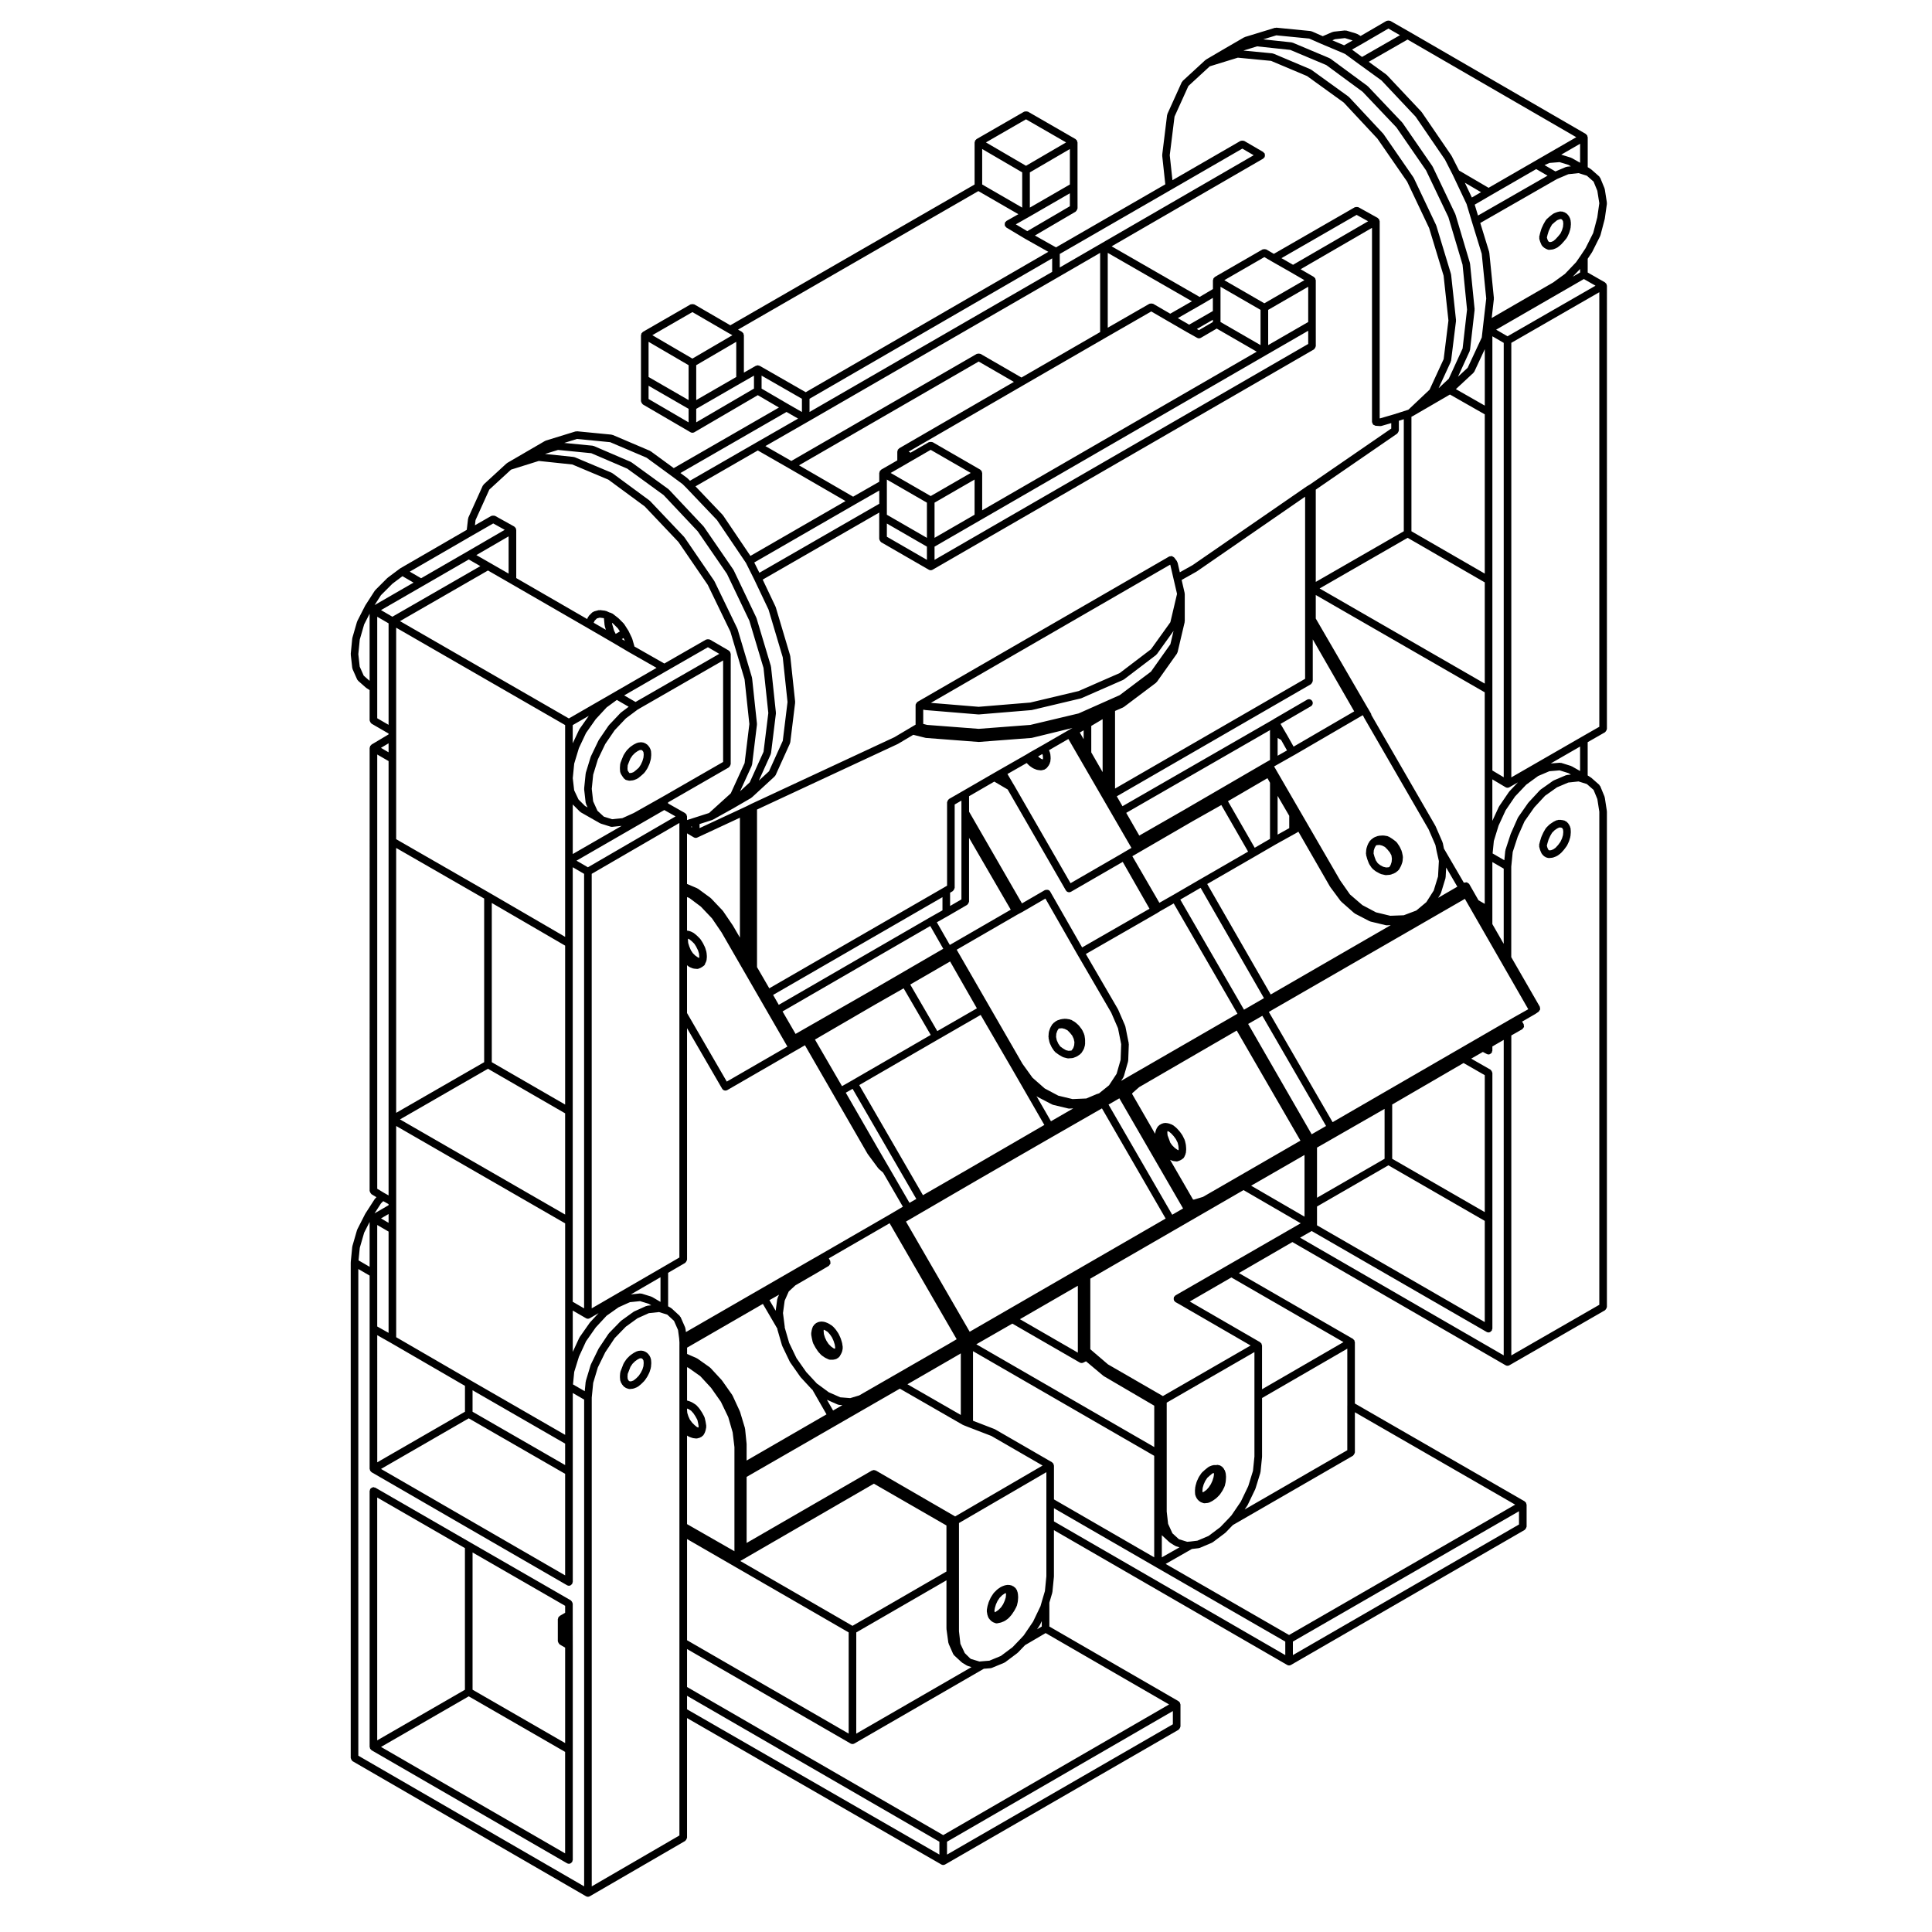 <?xml version="1.0" encoding="UTF-8"?>
<!-- Uploaded to: SVG Repo, www.svgrepo.com, Generator: SVG Repo Mixer Tools -->
<svg fill="#000000" width="800px" height="800px" version="1.1" viewBox="144 144 512 512" xmlns="http://www.w3.org/2000/svg">
 <g>
  <path d="m363.57 494.77c-0.031-0.02-0.035-0.059-0.066-0.07l-0.805-0.328c-0.047-0.02-0.098 0.016-0.141 0-0.047-0.016-0.074-0.066-0.125-0.07l-0.648-0.074c-0.02 0-0.035 0.02-0.055 0.02-0.02-0.004-0.035-0.031-0.055-0.031h-0.09c-0.047 0-0.074 0.051-0.117 0.055-0.047 0.004-0.086-0.035-0.133-0.02l-0.641 0.16c-0.082 0.02-0.117 0.102-0.188 0.137-0.07 0.035-0.156 0.02-0.215 0.07l-0.57 0.492c-0.07 0.059-0.07 0.156-0.117 0.23-0.051 0.07-0.141 0.098-0.172 0.18l-0.242 0.645c-0.012 0.035 0.012 0.066 0.004 0.105-0.012 0.031-0.051 0.047-0.055 0.082l-0.168 0.973c-0.012 0.059 0.035 0.105 0.039 0.168 0 0.066-0.051 0.109-0.039 0.176l0.168 0.961c0 0.016 0.016 0.02 0.016 0.031 0 0.012-0.004 0.02-0.004 0.023l0.242 1.055c0.012 0.055 0.059 0.086 0.086 0.133 0.016 0.039-0.012 0.086 0.012 0.121l0.57 1.055c0.012 0.016 0.023 0.023 0.035 0.039 0.004 0.012 0 0.023 0.004 0.035l0.641 0.973c0.016 0.02 0.047 0.016 0.066 0.035 0.02 0.023 0.012 0.066 0.031 0.098l0.734 0.805c0.023 0.031 0.074 0.02 0.105 0.051s0.031 0.082 0.066 0.102l0.805 0.559c0.031 0.023 0.07 0.02 0.102 0.035 0.02 0.016 0.023 0.047 0.051 0.055l0.887 0.414c0.137 0.059 0.281 0.09 0.422 0.09h0.723c0.082 0 0.16-0.012 0.242-0.031l0.648-0.16c0.098-0.023 0.137-0.109 0.215-0.16 0.086-0.047 0.188-0.035 0.25-0.105l0.48-0.484c0.051-0.055 0.039-0.133 0.082-0.195 0.012-0.012 0.012-0.035 0.02-0.051 0.02-0.035 0.059-0.051 0.082-0.09l0.328-0.645c0.02-0.047-0.004-0.086 0.012-0.133 0.02-0.051 0.07-0.082 0.082-0.125l0.16-0.816c0.012-0.059-0.035-0.105-0.035-0.176 0-0.059 0.051-0.105 0.039-0.168l-0.16-1.055c-0.004-0.031-0.035-0.047-0.039-0.07-0.004-0.031 0.016-0.055 0.004-0.082l-0.328-1.055c-0.004-0.031-0.035-0.031-0.047-0.055-0.004-0.023 0.004-0.047 0-0.07l-0.484-1.055c-0.012-0.023-0.047-0.035-0.059-0.059-0.016-0.023 0-0.055-0.016-0.086l-0.648-0.961c-0.016-0.023-0.047-0.02-0.059-0.039-0.016-0.023-0.004-0.055-0.023-0.082l-0.73-0.805c-0.035-0.039-0.09-0.031-0.125-0.059-0.035-0.035-0.039-0.09-0.082-0.117l-0.887-0.562c-0.02-0.02-0.055-0.012-0.086-0.016zm0.934 3.699 0.418 0.926 0.293 0.918 0.121 0.805-0.066 0.332-0.371-0.145-0.641-0.453-0.676-0.68-0.551-0.836-0.418-0.898-0.277-0.906-0.066-0.836 0.031-0.312 0.352 0.145 0.695 0.441 0.59 0.66z"/>
  <path d="m431.56 419.46-0.168-1.133c-0.012-0.055-0.066-0.082-0.082-0.125-0.016-0.047 0.016-0.102-0.004-0.145l-0.484-1.055c-0.02-0.039-0.066-0.051-0.086-0.082-0.02-0.039-0.004-0.082-0.031-0.109l-0.734-0.969c-0.02-0.031-0.059-0.023-0.086-0.051-0.023-0.031-0.016-0.07-0.047-0.098l-0.812-0.73c-0.031-0.023-0.07-0.016-0.102-0.035-0.031-0.02-0.035-0.066-0.066-0.086l-0.969-0.57c-0.059-0.035-0.125-0.004-0.191-0.023-0.066-0.023-0.102-0.098-0.168-0.105l-1.055-0.16c-0.051-0.012-0.086 0.031-0.125 0.031-0.039 0-0.074-0.039-0.117-0.039l-0.883 0.09c-0.047 0-0.066 0.047-0.105 0.055-0.047 0.004-0.082-0.023-0.121-0.012l-0.973 0.324c-0.059 0.02-0.082 0.086-0.133 0.117-0.055 0.031-0.121 0.012-0.172 0.051l-0.406 0.324-0.293 0.211c-0.059 0.047-0.059 0.121-0.105 0.176-0.051 0.051-0.125 0.059-0.168 0.121l-0.484 0.812c-0.02 0.035 0 0.074-0.016 0.105-0.02 0.035-0.059 0.047-0.074 0.086l-0.328 0.973c-0.016 0.047 0.02 0.09 0.012 0.137-0.012 0.047-0.055 0.074-0.059 0.117l-0.074 1.133c-0.004 0.055 0.039 0.086 0.047 0.133 0.004 0.047-0.035 0.09-0.023 0.137l0.238 1.133c0.012 0.051 0.051 0.07 0.066 0.105 0.016 0.035-0.012 0.074 0.004 0.105l0.488 1.059c0.016 0.035 0.051 0.047 0.066 0.074 0.016 0.02 0 0.051 0.016 0.07l0.648 0.961c0.031 0.047 0.098 0.031 0.133 0.07 0.047 0.059 0.047 0.137 0.105 0.18l0.891 0.648c0.02 0.016 0.039 0.004 0.059 0.02 0.012 0.004 0.012 0.023 0.023 0.035l0.973 0.57c0.059 0.039 0.125 0.031 0.191 0.051 0.035 0.016 0.047 0.055 0.082 0.059l0.973 0.246c0.082 0.02 0.16 0.031 0.242 0.031 0.023 0 0.047-0.004 0.07-0.004l1.047-0.074c0.016 0 0.023-0.02 0.039-0.02 0.098-0.012 0.188-0.02 0.277-0.059l0.379-0.156h0.016l0.406-0.16c0.035-0.016 0.039-0.055 0.07-0.07 0.047-0.02 0.09-0.016 0.125-0.039l0.812-0.559c0.074-0.055 0.086-0.145 0.137-0.211 0.039-0.051 0.109-0.031 0.145-0.086l0.559-0.898c0.023-0.039 0.004-0.086 0.02-0.125 0.023-0.055 0.082-0.082 0.098-0.133l0.246-0.887c0.016-0.051-0.023-0.09-0.016-0.137 0.004-0.051 0.055-0.086 0.055-0.137v-1.133c0-0.031-0.023-0.051-0.031-0.074 0.016-0.012 0.039-0.039 0.035-0.062zm-2.891 1.555-0.238 0.727-0.441 0.625-0.031 0.031-0.059 0.023-0.734 0.055-0.68-0.168-0.797-0.473-0.715-0.52-0.516-0.75-0.402-0.887-0.18-0.875 0.055-0.855 0.258-0.754 0.324-0.539 0.039-0.031 0.172-0.07 0.719-0.059 0.711 0.176 0.734 0.363 0.648 0.656 0.609 0.75 0.398 0.855 0.191 0.871z"/>
  <path d="m413.75 566.3c-0.004-0.051-0.051-0.07-0.059-0.117-0.012-0.039 0.023-0.082 0.012-0.117l-0.246-0.73c-0.031-0.098-0.125-0.125-0.176-0.207-0.051-0.074-0.051-0.172-0.117-0.238l-0.574-0.477c-0.059-0.059-0.145-0.039-0.223-0.082-0.074-0.039-0.105-0.117-0.191-0.137l-0.648-0.16c-0.059-0.016-0.117 0.031-0.18 0.023-0.055-0.012-0.09-0.059-0.141-0.059-0.031 0-0.039 0.031-0.07 0.031-0.02 0-0.047-0.02-0.07-0.02l-0.648 0.09c-0.039 0.012-0.066 0.055-0.105 0.07-0.039 0.012-0.082-0.02-0.125-0.004l-0.805 0.316c-0.039 0.016-0.051 0.066-0.086 0.086-0.035 0.02-0.086 0-0.109 0.023l-0.816 0.559c-0.023 0.02-0.02 0.059-0.051 0.082-0.023 0.02-0.066 0.012-0.09 0.039l-0.812 0.805c-0.023 0.031-0.016 0.07-0.047 0.102-0.02 0.031-0.066 0.031-0.086 0.059l-0.641 0.973c-0.016 0.02-0.004 0.051-0.016 0.082-0.016 0.02-0.047 0.023-0.059 0.051l-0.492 1.059c-0.012 0.023 0.012 0.051 0 0.074-0.012 0.023-0.039 0.031-0.051 0.059l-0.316 1.055c-0.004 0.02 0.016 0.039 0.004 0.066-0.004 0.023-0.031 0.035-0.035 0.055l-0.168 0.973c-0.012 0.059 0.039 0.105 0.039 0.168 0 0.066-0.051 0.109-0.039 0.176l0.168 0.961c0.004 0.051 0.051 0.07 0.066 0.109 0.012 0.035-0.016 0.074 0 0.105l0.242 0.578c0.035 0.082 0.109 0.125 0.16 0.195 0.047 0.055 0.066 0.105 0.117 0.145 0.012 0.02 0.004 0.039 0.02 0.055l0.02 0.02 0.473 0.469c0.055 0.051 0.125 0.039 0.191 0.082 0.059 0.039 0.082 0.117 0.145 0.141l0.641 0.25c0.121 0.051 0.246 0.07 0.367 0.07 0.07 0 0.137-0.004 0.207-0.02l0.805-0.168c0.02 0 0.023-0.02 0.039-0.023 0.047-0.016 0.09-0.012 0.133-0.023l0.812-0.324c0.031-0.016 0.039-0.055 0.07-0.07 0.047-0.023 0.098-0.016 0.137-0.047l0.805-0.562c0.031-0.023 0.031-0.07 0.059-0.102 0.035-0.031 0.082-0.02 0.105-0.051l0.734-0.812c0.023-0.023 0.012-0.059 0.031-0.086 0.016-0.02 0.047-0.012 0.059-0.031l0.648-0.973c0.004-0.012 0-0.023 0.004-0.035 0.016-0.02 0.039-0.023 0.051-0.047l0.559-1.055c0.02-0.039 0-0.086 0.016-0.121 0.02-0.051 0.07-0.074 0.086-0.125l0.246-1.055c0.004-0.031-0.02-0.055-0.016-0.082 0.004-0.031 0.035-0.047 0.035-0.074l0.074-0.973c0.004-0.031-0.023-0.051-0.023-0.082s0.031-0.051 0.023-0.082zm-3.211 1.023-0.281 0.887-0.422 0.938-0.539 0.805-0.695 0.695-0.66 0.457-0.336 0.172-0.074-0.438 0.125-0.734 0.281-0.926 0.422-0.918 0.551-0.828 0.68-0.68 0.637-0.441 0.344-0.133 0.035 0.379z"/>
  <path d="m515.75 370.81-0.246-1.133c-0.012-0.039-0.051-0.055-0.066-0.098-0.016-0.039 0.016-0.082-0.004-0.117l-0.492-1.055c-0.016-0.023-0.051-0.031-0.066-0.055-0.016-0.023 0-0.055-0.016-0.082l-0.648-0.969c-0.035-0.051-0.102-0.051-0.137-0.09-0.039-0.047-0.039-0.109-0.09-0.152l-0.969-0.734c-0.016-0.012-0.035 0-0.047-0.012-0.016-0.004-0.016-0.023-0.023-0.031l-0.887-0.562c-0.059-0.039-0.133-0.012-0.195-0.035-0.07-0.023-0.105-0.098-0.176-0.105l-0.973-0.16c-0.051-0.004-0.082 0.031-0.121 0.023-0.039 0-0.074-0.047-0.117-0.035l-1.055 0.078c-0.051 0-0.082 0.051-0.121 0.059-0.051 0.012-0.102-0.023-0.145-0.004l-0.891 0.324c-0.055 0.02-0.07 0.086-0.121 0.109-0.051 0.023-0.109 0.012-0.156 0.047l-0.406 0.324-0.301 0.227c-0.055 0.039-0.051 0.109-0.098 0.156-0.051 0.055-0.121 0.059-0.16 0.121l-0.488 0.812c-0.02 0.035 0 0.082-0.016 0.117-0.02 0.035-0.059 0.047-0.074 0.086l-0.324 0.973c-0.016 0.039 0.016 0.082 0.012 0.121-0.012 0.047-0.055 0.074-0.059 0.121l-0.086 1.133c-0.004 0.066 0.051 0.105 0.055 0.172 0.004 0.066-0.039 0.117-0.02 0.18l0.316 1.129c0.004 0.016 0.023 0.023 0.031 0.047 0.004 0.012-0.004 0.023 0 0.039l0.402 1.059c0.02 0.047 0.066 0.066 0.086 0.105 0.016 0.031 0 0.066 0.02 0.098l0.648 0.969c0.023 0.039 0.086 0.023 0.117 0.059 0.039 0.051 0.035 0.121 0.09 0.168l0.812 0.648c0.031 0.02 0.07 0.016 0.102 0.035 0.023 0.016 0.023 0.051 0.055 0.066l1.055 0.562c0.059 0.031 0.117 0.023 0.176 0.047 0.031 0.012 0.039 0.039 0.07 0.051l1.055 0.246c0.082 0.016 0.156 0.023 0.23 0.023 0.023 0 0.055 0 0.086-0.004l0.969-0.082c0.016 0 0.023-0.016 0.039-0.02 0.086-0.012 0.172-0.016 0.262-0.051l0.363-0.152 0.469-0.156c0.051-0.016 0.066-0.074 0.105-0.098 0.066-0.031 0.133-0.02 0.188-0.066l0.73-0.559c0.031-0.02 0.023-0.066 0.051-0.09 0.082-0.07 0.168-0.125 0.223-0.223l0.488-0.898c0.012-0.02-0.004-0.047 0.004-0.066 0.016-0.031 0.051-0.039 0.059-0.074l0.316-0.887c0.016-0.047-0.016-0.09-0.004-0.137s0.055-0.074 0.059-0.125l0.09-1.137c0.004-0.055-0.047-0.09-0.047-0.145-0.02-0.039 0.023-0.082 0.012-0.137zm-2.957 1.621-0.25 0.766-0.328 0.543-0.047 0.031-0.16 0.066-0.648 0.055-0.77-0.18-0.855-0.457-0.621-0.5-0.504-0.746-0.332-0.887-0.266-0.934 0.059-0.828 0.246-0.734 0.344-0.57 0.035-0.023 0.152-0.059 0.734-0.055 0.699 0.172 0.734 0.363 0.672 0.676 0.625 0.762 0.434 0.805 0.121 0.867z"/>
  <path d="m460.73 540.1c0.012 0.07 0.07 0.109 0.098 0.176 0.016 0.059-0.02 0.117 0.012 0.168l0.316 0.648c0.035 0.066 0.102 0.102 0.141 0.152 0.023 0.035 0.016 0.086 0.047 0.109l0.488 0.484c0.055 0.059 0.137 0.047 0.203 0.09 0.059 0.039 0.082 0.117 0.152 0.141l0.645 0.246c0.117 0.047 0.242 0.066 0.359 0.066 0.035 0 0.07 0 0.105-0.004l0.812-0.086c0.023 0 0.035-0.031 0.059-0.031 0.102-0.02 0.195-0.023 0.293-0.07l0.805-0.402c0.02-0.012 0.023-0.039 0.047-0.051 0.023-0.02 0.059-0.012 0.086-0.031l0.812-0.57c0.023-0.02 0.023-0.055 0.051-0.074 0.02-0.02 0.055-0.016 0.082-0.035l0.812-0.805c0.031-0.031 0.02-0.082 0.051-0.109 0.02-0.023 0.059-0.016 0.082-0.047l0.648-0.973c0.012-0.016 0-0.031 0.012-0.051 0.016-0.02 0.039-0.031 0.055-0.059l0.488-0.961c0.02-0.039-0.004-0.082 0.012-0.105 0.016-0.051 0.066-0.074 0.074-0.121l0.242-1.055c0.004-0.031-0.02-0.055-0.016-0.086 0.004-0.023 0.035-0.039 0.035-0.07l0.074-1.055c0-0.031-0.023-0.051-0.023-0.082s0.031-0.051 0.023-0.082l-0.074-0.887c-0.004-0.055-0.055-0.09-0.066-0.137-0.012-0.047 0.02-0.09 0.004-0.133l-0.242-0.645c-0.023-0.059-0.09-0.082-0.121-0.133-0.031-0.055-0.016-0.117-0.055-0.168l-0.488-0.574c-0.07-0.086-0.18-0.09-0.277-0.137-0.09-0.059-0.145-0.168-0.262-0.191l-0.648-0.152c-0.121-0.023-0.223 0.039-0.332 0.059h-0.047s-0.012-0.012-0.016-0.012h-0.648c-0.07 0-0.109 0.066-0.176 0.082-0.07 0.012-0.125-0.031-0.191-0.004l-0.812 0.316c-0.055 0.02-0.066 0.082-0.109 0.105-0.047 0.031-0.105 0.012-0.145 0.047l-0.805 0.648c-0.012 0.004-0.004 0.016-0.016 0.023-0.004 0.004-0.02 0-0.031 0.012l-0.812 0.73c-0.035 0.031-0.031 0.086-0.059 0.117-0.031 0.039-0.082 0.039-0.105 0.082l-0.645 0.973c-0.016 0.02 0 0.051-0.016 0.082-0.016 0.02-0.051 0.023-0.059 0.051l-0.488 1.055c-0.016 0.031 0.004 0.059-0.004 0.09-0.012 0.031-0.039 0.035-0.051 0.066l-0.316 1.137c-0.012 0.031 0.016 0.059 0.012 0.09-0.004 0.039-0.039 0.055-0.047 0.098l-0.09 0.969c-0.004 0.035 0.031 0.059 0.031 0.098 0 0.035-0.035 0.066-0.031 0.102zm1.992-1.781 0.273-0.957 0.422-0.918 0.527-0.801 0.719-0.645v-0.004l0.641-0.516 0.348-0.137 0.07 0.395-0.117 0.73-0.297 0.945-0.414 0.898-0.562 0.855-0.609 0.676-0.711 0.516-0.316 0.125-0.039-0.383z"/>
  <path d="m560.21 363.47c-0.012-0.074-0.07-0.117-0.098-0.188-0.016-0.055 0.016-0.109-0.012-0.16l-0.316-0.645c-0.023-0.051-0.09-0.059-0.117-0.105-0.035-0.051-0.023-0.117-0.07-0.16l-0.488-0.488c-0.074-0.074-0.18-0.066-0.273-0.109-0.086-0.051-0.133-0.141-0.238-0.16l-0.73-0.152c-0.039-0.004-0.07 0.023-0.105 0.02-0.035-0.004-0.059-0.039-0.102-0.039h-0.734c-0.086 0-0.137 0.07-0.215 0.09-0.082 0.016-0.16-0.02-0.238 0.016l-0.805 0.402c-0.023 0.012-0.023 0.039-0.051 0.055-0.02 0.012-0.051 0-0.07 0.016l-0.812 0.559c-0.031 0.02-0.023 0.055-0.051 0.074-0.031 0.02-0.07 0.016-0.098 0.039l-0.812 0.812c-0.035 0.035-0.023 0.09-0.055 0.125s-0.082 0.039-0.105 0.082l-0.559 0.969c-0.012 0.016 0 0.035-0.004 0.051-0.012 0.016-0.031 0.016-0.039 0.035l-0.488 1.059c-0.012 0.02 0.004 0.047 0 0.066-0.012 0.023-0.039 0.035-0.051 0.059l-0.324 1.047c-0.004 0.012 0.004 0.016 0 0.023 0 0.012-0.012 0.016-0.016 0.023l-0.246 0.973c-0.023 0.098 0.035 0.172 0.039 0.266 0 0.086-0.055 0.16-0.031 0.246l0.246 0.891c0.012 0.031 0.039 0.039 0.051 0.07 0.004 0.023-0.012 0.051 0 0.074l0.324 0.73c0.035 0.082 0.105 0.121 0.16 0.191 0.031 0.035 0.016 0.086 0.051 0.117l0.488 0.484c0.066 0.059 0.152 0.051 0.227 0.098 0.074 0.047 0.105 0.133 0.191 0.156l0.559 0.168c0.102 0.023 0.195 0.039 0.293 0.039 0.035 0 0.07 0 0.105-0.004l0.812-0.086c0.016 0 0.02-0.016 0.035-0.02 0.082-0.012 0.156-0.016 0.23-0.047l0.812-0.316c0.035-0.016 0.047-0.055 0.074-0.07 0.047-0.023 0.102-0.016 0.141-0.047l0.805-0.574c0.035-0.023 0.031-0.07 0.059-0.102 0.031-0.023 0.074-0.016 0.105-0.047l0.734-0.805c0.016-0.016 0.004-0.039 0.02-0.055 0.012-0.012 0.031-0.004 0.039-0.02l0.73-0.973c0.02-0.02 0.004-0.055 0.02-0.074 0.023-0.039 0.07-0.059 0.09-0.102l0.488-1.047c0.012-0.02-0.004-0.047 0.004-0.066 0.012-0.023 0.035-0.039 0.047-0.066l0.316-1.055c0.012-0.035-0.02-0.07-0.012-0.105 0.012-0.035 0.047-0.059 0.051-0.102l0.09-1.055c0.004-0.035-0.031-0.055-0.031-0.09s0.035-0.059 0.031-0.098zm-2 1.855-0.266 0.875-0.422 0.906-0.621 0.836-0.645 0.707-0.609 0.434-0.57 0.227-0.469 0.047-0.137-0.039-0.168-0.172-0.227-0.5-0.145-0.543 0.176-0.699 0.301-0.969 0.438-0.945 0.465-0.797 0.672-0.672 0.66-0.453 0.535-0.266h0.398l0.324 0.07 0.168 0.168 0.156 0.316 0.059 0.637z"/>
  <path d="m560.21 202.29c-0.004-0.066-0.07-0.102-0.09-0.156-0.016-0.066 0.02-0.125-0.012-0.188l-0.316-0.648c-0.023-0.055-0.098-0.066-0.125-0.109-0.035-0.051-0.02-0.109-0.066-0.156l-0.488-0.488c-0.059-0.059-0.145-0.047-0.215-0.09-0.066-0.047-0.098-0.125-0.172-0.152l-0.73-0.246c-0.098-0.031-0.176 0.02-0.273 0.016-0.098-0.004-0.172-0.07-0.273-0.047l-0.734 0.16c-0.031 0.004-0.047 0.039-0.074 0.051-0.023 0.012-0.055-0.012-0.086 0l-0.805 0.324c-0.051 0.02-0.066 0.074-0.105 0.105-0.039 0.031-0.105 0.012-0.145 0.047l-0.812 0.648c-0.012 0.004-0.004 0.02-0.016 0.023s-0.02 0-0.031 0.012l-0.812 0.73c-0.047 0.039-0.035 0.105-0.074 0.152-0.035 0.039-0.098 0.047-0.121 0.098l-0.559 0.969c-0.012 0.016 0 0.031-0.004 0.047-0.012 0.016-0.031 0.016-0.039 0.035l-0.488 1.055c-0.012 0.023 0.004 0.051-0.004 0.07-0.004 0.023-0.035 0.031-0.047 0.055l-0.324 1.059c-0.004 0.012 0.004 0.023 0.004 0.035-0.004 0.012-0.016 0.016-0.02 0.023l-0.246 1.047c-0.02 0.09 0.039 0.168 0.039 0.25 0.004 0.098-0.055 0.176-0.023 0.273l0.246 0.812c0.012 0.023 0.035 0.035 0.047 0.059 0.004 0.02-0.012 0.039 0 0.059l0.324 0.73c0.051 0.105 0.137 0.168 0.215 0.246 0.031 0.035 0.023 0.086 0.059 0.117l0.488 0.402c0.047 0.035 0.105 0.023 0.152 0.055 0.039 0.023 0.047 0.074 0.09 0.098l0.559 0.246c0.133 0.059 0.266 0.086 0.402 0.086 0.035 0 0.07 0 0.105-0.004l0.812-0.086c0.016 0 0.023-0.02 0.039-0.02 0.082-0.012 0.152-0.016 0.23-0.047l0.812-0.324c0.047-0.016 0.055-0.07 0.098-0.098 0.055-0.023 0.117-0.016 0.16-0.055l0.805-0.648c0.023-0.02 0.02-0.055 0.039-0.074 0.023-0.02 0.059-0.012 0.082-0.035l0.734-0.805c0.004-0.004 0.004-0.02 0.012-0.023 0.004-0.004 0.016 0 0.02-0.012l0.73-0.887c0.023-0.023 0.012-0.066 0.031-0.098 0.031-0.047 0.086-0.07 0.105-0.121l0.488-1.059c0.012-0.02-0.004-0.039 0.004-0.059 0.012-0.023 0.035-0.039 0.047-0.066l0.316-1.055c0.012-0.035-0.02-0.07-0.012-0.105 0.012-0.035 0.047-0.059 0.051-0.102l0.09-1.055c0.004-0.035-0.031-0.055-0.031-0.09 0-0.035 0.035-0.059 0.031-0.098zm-2 1.844-0.273 0.891-0.402 0.871-0.613 0.746-0.691 0.754-0.609 0.504-0.543 0.215-0.402 0.039-0.188-0.082-0.195-0.168-0.207-0.453-0.145-0.5 0.168-0.715 0.309-0.992 0.449-0.969 0.426-0.758 0.684-0.613 0.672-0.535 0.586-0.238 0.379-0.086 0.242 0.082 0.203 0.207 0.168 0.336 0.059 0.621z"/>
  <path d="m316.52 504.21c-0.004-0.074-0.07-0.109-0.09-0.176s0.016-0.125-0.016-0.188l-0.324-0.648c-0.023-0.055-0.09-0.066-0.125-0.105-0.035-0.051-0.023-0.117-0.07-0.16l-0.488-0.48c-0.055-0.055-0.137-0.039-0.203-0.082-0.059-0.039-0.082-0.117-0.152-0.141l-0.648-0.246c-0.082-0.031-0.152 0.016-0.23 0.004-0.074-0.012-0.125-0.07-0.211-0.07l-0.812 0.082c-0.07 0.004-0.105 0.07-0.172 0.09-0.066 0.02-0.133-0.02-0.191 0.016l-0.805 0.406c-0.023 0.012-0.023 0.047-0.051 0.059-0.02 0.016-0.055 0-0.074 0.02l-0.812 0.57c-0.023 0.02-0.02 0.055-0.047 0.074-0.023 0.02-0.059 0.016-0.086 0.035l-0.805 0.801c-0.023 0.023-0.016 0.07-0.039 0.102s-0.066 0.023-0.086 0.059l-0.648 0.973c-0.02 0.035-0.004 0.074-0.02 0.109-0.02 0.035-0.066 0.047-0.082 0.086l-0.402 1.047-0.406 1.047c-0.02 0.055 0.016 0.102 0 0.152-0.012 0.051-0.059 0.082-0.066 0.137l-0.074 0.973c0 0.031 0.023 0.051 0.023 0.082s-0.023 0.051-0.023 0.082l0.074 0.898c0.004 0.082 0.074 0.125 0.102 0.195 0.023 0.07-0.012 0.141 0.023 0.207l0.406 0.734c0.02 0.035 0.074 0.023 0.102 0.059 0.035 0.055 0.02 0.117 0.07 0.16l0.402 0.402c0.055 0.059 0.141 0.051 0.207 0.09 0.066 0.039 0.09 0.117 0.16 0.145l0.648 0.238c0.109 0.039 0.227 0.059 0.344 0.059h0.09l0.805-0.082c0.016 0 0.023-0.02 0.039-0.02 0.082-0.012 0.168-0.016 0.242-0.051l0.812-0.324c0.047-0.016 0.055-0.066 0.098-0.09 0.051-0.031 0.109-0.02 0.16-0.059l0.805-0.641c0.016-0.016 0.012-0.039 0.023-0.055 0.016-0.016 0.039-0.004 0.055-0.023l0.812-0.805c0.031-0.035 0.02-0.082 0.047-0.117 0.02-0.02 0.059-0.012 0.082-0.039l0.648-0.973c0.012-0.016 0-0.039 0.012-0.051 0.016-0.023 0.039-0.035 0.051-0.059l0.488-0.973c0.012-0.023-0.004-0.051 0.004-0.074 0.016-0.035 0.047-0.047 0.055-0.082l0.324-1.055c0.012-0.039-0.016-0.074-0.012-0.109 0.004-0.035 0.051-0.066 0.051-0.105l0.082-1.047c0-0.031-0.023-0.055-0.023-0.086s0.031-0.051 0.023-0.082zm-2 1.84-0.266 0.867-0.418 0.836-0.559 0.84-0.711 0.715-0.645 0.516-0.527 0.211-0.438 0.047-0.227-0.09-0.152-0.145-0.23-0.414-0.051-0.598 0.055-0.734 0.359-0.918v-0.004l0.363-0.945 0.527-0.797 0.684-0.68 0.68-0.484 0.559-0.289 0.395-0.035 0.227 0.086 0.223 0.223 0.16 0.316 0.055 0.629z"/>
  <path d="m237.13 610.34c0.066 0.117 0.121 0.215 0.227 0.297 0.035 0.031 0.039 0.086 0.086 0.105l61.859 35.789c0.156 0.098 0.332 0.133 0.504 0.133s0.348-0.039 0.508-0.137l25.258-14.652c0.039-0.031 0.047-0.082 0.082-0.105 0.105-0.082 0.16-0.18 0.227-0.297 0.066-0.117 0.125-0.211 0.141-0.344 0.004-0.051 0.051-0.082 0.051-0.125v-31.695l67.383 38.797c0.156 0.09 0.328 0.137 0.504 0.137 0.176 0 0.344-0.051 0.504-0.137l61.867-35.699c0.047-0.023 0.047-0.082 0.086-0.105 0.105-0.082 0.16-0.18 0.23-0.301 0.066-0.109 0.121-0.207 0.137-0.332 0.004-0.051 0.055-0.082 0.055-0.133v-5.836c0-0.051-0.047-0.082-0.055-0.125-0.012-0.09-0.031-0.156-0.066-0.238-0.02-0.051 0.004-0.102-0.02-0.137-0.023-0.035-0.082-0.047-0.105-0.082-0.059-0.082-0.105-0.125-0.18-0.18-0.039-0.031-0.039-0.086-0.086-0.105l-34.234-19.785v-6.332l0.766-2.606c0.012-0.031-0.016-0.059-0.012-0.09 0.012-0.039 0.047-0.059 0.051-0.102l0.398-4.047c0-0.02-0.016-0.031-0.016-0.051 0-0.02 0.02-0.031 0.02-0.051v-12.262l61.812 35.719c0.156 0.09 0.328 0.137 0.504 0.137 0.176 0 0.344-0.051 0.504-0.137l61.938-35.785c0.047-0.023 0.047-0.082 0.086-0.105 0.105-0.086 0.16-0.18 0.23-0.301 0.066-0.117 0.121-0.207 0.137-0.332 0.012-0.051 0.055-0.082 0.055-0.125v-5.836c0-0.051-0.051-0.082-0.055-0.125-0.012-0.09-0.031-0.156-0.066-0.238-0.02-0.051 0.004-0.102-0.02-0.137-0.023-0.035-0.082-0.047-0.105-0.082-0.059-0.082-0.105-0.125-0.18-0.18-0.039-0.031-0.039-0.086-0.086-0.105l-45-25.93v-16.27c0-0.051-0.047-0.082-0.055-0.125-0.012-0.09-0.031-0.156-0.066-0.238-0.02-0.051 0.004-0.102-0.02-0.137-0.023-0.035-0.082-0.047-0.105-0.082-0.059-0.082-0.105-0.125-0.18-0.18-0.039-0.031-0.039-0.086-0.086-0.105l-30.23-17.434 14.184-8.219 56.496 32.652c0.156 0.098 0.328 0.133 0.504 0.133 0.176 0 0.344-0.039 0.504-0.133l25.336-14.574c0.047-0.023 0.047-0.082 0.086-0.105 0.105-0.086 0.16-0.18 0.23-0.301 0.066-0.109 0.121-0.207 0.137-0.332 0.012-0.051 0.055-0.082 0.055-0.125v-131.32c0-0.031-0.031-0.051-0.035-0.082 0-0.023 0.023-0.047 0.02-0.074l-0.551-3.574c-0.004-0.047-0.051-0.066-0.066-0.105-0.012-0.039 0.016-0.082 0-0.121l-1.133-2.75c-0.031-0.082-0.117-0.102-0.168-0.168-0.047-0.066-0.035-0.152-0.102-0.207l-2.109-1.859c-0.02-0.02-0.055-0.012-0.082-0.023-0.023-0.016-0.02-0.055-0.051-0.07l-0.82-0.52v-8.816l4.59-2.625c0.047-0.023 0.051-0.082 0.086-0.109 0.105-0.082 0.156-0.176 0.227-0.293 0.07-0.117 0.125-0.211 0.141-0.344 0.012-0.047 0.055-0.082 0.055-0.125l0.004-117.48c0-0.051-0.047-0.082-0.055-0.125-0.012-0.09-0.031-0.156-0.066-0.242-0.016-0.039 0.012-0.09-0.016-0.133-0.023-0.047-0.082-0.047-0.105-0.086-0.059-0.074-0.105-0.121-0.18-0.176-0.039-0.031-0.039-0.086-0.086-0.105l-4.59-2.625v-3.641l1.129-1.699c0.012-0.016 0-0.035 0.012-0.055 0.016-0.02 0.039-0.031 0.051-0.051l2.109-4.207c0.016-0.031-0.004-0.066 0.004-0.098 0.02-0.039 0.059-0.059 0.07-0.102l1.133-4.297c0.004-0.02-0.012-0.035-0.012-0.055 0.004-0.02 0.031-0.035 0.035-0.059l0.559-3.961c0.012-0.055-0.039-0.102-0.039-0.152 0-0.051 0.047-0.09 0.035-0.145l-0.559-3.57c-0.012-0.047-0.055-0.066-0.066-0.105-0.012-0.039 0.016-0.074 0-0.117l-1.133-2.762c-0.031-0.082-0.117-0.105-0.16-0.168-0.051-0.066-0.039-0.152-0.105-0.207l-2.109-1.859c-0.023-0.016-0.051-0.004-0.078-0.023-0.031-0.02-0.023-0.055-0.055-0.074l-0.816-0.512v-7.938c0-0.051-0.047-0.082-0.055-0.125-0.012-0.09-0.031-0.156-0.066-0.242-0.02-0.039 0.004-0.09-0.02-0.133-0.023-0.039-0.074-0.047-0.105-0.082-0.059-0.07-0.105-0.121-0.18-0.18-0.035-0.031-0.039-0.082-0.082-0.105l-46.707-27.051h-0.004l-5.106-2.918c-0.047-0.023-0.098 0-0.137-0.016-0.125-0.055-0.242-0.051-0.371-0.047-0.133 0.004-0.238 0-0.352 0.051-0.051 0.02-0.102-0.004-0.141 0.02l-6.856 3.996-0.867-0.516c-0.039-0.02-0.086 0-0.121-0.016-0.047-0.016-0.055-0.066-0.102-0.082l-2.676-0.812c-0.07-0.02-0.133 0.023-0.203 0.02-0.07-0.004-0.125-0.066-0.195-0.055l-2.992 0.328c-0.055 0.004-0.086 0.059-0.133 0.074-0.055 0.012-0.105-0.02-0.156 0l-2.59 1.117-2.926-1.285c-0.051-0.023-0.105 0.012-0.16-0.004s-0.086-0.07-0.141-0.074l-9.062-0.891c-0.086-0.004-0.121 0.051-0.195 0.059-0.07 0.004-0.125-0.039-0.195-0.02l-7.941 2.43c-0.039 0.012-0.055 0.059-0.098 0.074-0.039 0.016-0.082-0.004-0.117 0.016l-5.019 2.91h-0.004l-5.106 2.996c-0.047 0.035-0.047 0.082-0.074 0.105-0.031 0.023-0.074 0.012-0.105 0.039l-5.984 5.508c-0.055 0.051-0.047 0.125-0.086 0.18-0.047 0.059-0.121 0.074-0.152 0.141l-3.812 8.422c-0.023 0.055 0.012 0.105-0.004 0.168-0.016 0.051-0.07 0.074-0.074 0.125l-1.293 10.523c-0.004 0.039 0.031 0.07 0.031 0.109 0 0.047-0.039 0.074-0.035 0.121l0.82 7.609-28.969 16.707-5.586-3.144 10.797-6.324c0.039-0.023 0.047-0.074 0.082-0.105 0.105-0.086 0.16-0.188 0.23-0.309 0.066-0.109 0.121-0.207 0.137-0.332 0.012-0.051 0.055-0.074 0.055-0.125l-0.008-5.742v-11.738c0-0.051-0.047-0.082-0.055-0.133-0.012-0.09-0.031-0.156-0.066-0.238-0.02-0.047 0.004-0.098-0.02-0.137-0.023-0.039-0.082-0.047-0.105-0.082-0.055-0.074-0.105-0.121-0.176-0.176-0.039-0.031-0.039-0.086-0.086-0.105l-12.629-7.281c-0.039-0.023-0.09 0-0.133-0.016-0.121-0.051-0.23-0.047-0.363-0.047-0.133 0-0.246-0.004-0.371 0.047-0.039 0.016-0.09-0.004-0.133 0.016l-12.637 7.281c-0.039 0.023-0.047 0.082-0.086 0.105-0.07 0.055-0.121 0.105-0.176 0.176-0.023 0.035-0.082 0.039-0.105 0.082-0.023 0.039 0 0.09-0.02 0.137-0.035 0.086-0.055 0.152-0.066 0.246-0.004 0.047-0.051 0.074-0.051 0.125v11.156l-64.738 37.309-9.531-5.531c-0.047-0.023-0.09 0-0.137-0.016-0.121-0.055-0.238-0.051-0.371-0.051-0.133 0-0.242 0-0.363 0.051-0.047 0.016-0.098-0.004-0.141 0.016l-12.629 7.281c-0.039 0.023-0.047 0.082-0.086 0.105-0.07 0.055-0.121 0.105-0.176 0.176-0.031 0.035-0.086 0.039-0.105 0.082-0.023 0.047 0 0.098-0.02 0.137-0.035 0.086-0.055 0.156-0.066 0.246-0.004 0.047-0.051 0.074-0.051 0.125v17.492c0 0.051 0.047 0.082 0.051 0.125 0.016 0.133 0.074 0.223 0.141 0.336 0.066 0.117 0.121 0.215 0.227 0.301 0.035 0.031 0.039 0.082 0.082 0.105l12.629 7.367c0.16 0.098 0.332 0.137 0.508 0.137s0.348-0.047 0.508-0.137l16.812-9.824 5.606 3.273-27.875 16.055-6.117-4.473c-0.035-0.023-0.082-0.004-0.117-0.031-0.035-0.02-0.047-0.066-0.086-0.086l-9.879-4.207c-0.051-0.02-0.105 0.012-0.156 0-0.055-0.016-0.086-0.07-0.141-0.074l-9.148-0.891c-0.074-0.004-0.121 0.051-0.191 0.059-0.07 0.012-0.137-0.039-0.207-0.016l-7.856 2.422c-0.039 0.012-0.051 0.059-0.09 0.074-0.039 0.016-0.082-0.004-0.117 0.016l-5.019 2.918-5.012 2.918c-0.035 0.02-0.035 0.066-0.07 0.09-0.031 0.023-0.074 0.012-0.105 0.039l-6.07 5.578c-0.055 0.051-0.047 0.125-0.086 0.188-0.039 0.059-0.121 0.074-0.152 0.141l-3.809 8.422c-0.023 0.051 0.012 0.105-0.004 0.16s-0.07 0.082-0.082 0.141l-0.344 2.973-17.617 10.195c-0.02 0.012-0.02 0.035-0.039 0.051-0.016 0.016-0.039 0-0.059 0.016l-3.246 2.43c-0.02 0.016-0.016 0.047-0.039 0.066-0.02 0.016-0.051 0.012-0.07 0.031l-3.16 3.16c-0.031 0.031-0.02 0.074-0.047 0.105-0.023 0.031-0.066 0.031-0.09 0.059l-2.504 3.883c-0.012 0.016 0 0.035-0.012 0.055-0.012 0.02-0.031 0.016-0.039 0.035l-2.106 4.125c-0.016 0.031 0.004 0.066-0.004 0.102-0.016 0.031-0.051 0.039-0.059 0.074l-1.219 4.211c-0.012 0.031 0.016 0.059 0.012 0.09-0.004 0.035-0.039 0.055-0.047 0.09l-0.398 4.051c-0.004 0.039 0.031 0.066 0.031 0.105s-0.035 0.066-0.031 0.105l0.398 3.562c0.004 0.059 0.059 0.098 0.074 0.152 0.016 0.051-0.016 0.098 0.004 0.145l1.219 2.75c0.039 0.102 0.125 0.152 0.195 0.227 0.031 0.035 0.02 0.086 0.055 0.117l2.106 1.859c0.023 0.02 0.055 0.012 0.086 0.031 0.02 0.016 0.02 0.051 0.047 0.066l0.816 0.516v8.031c0 0.051 0.047 0.082 0.055 0.125 0.016 0.133 0.074 0.223 0.137 0.336 0.07 0.117 0.121 0.215 0.23 0.301 0.035 0.031 0.039 0.082 0.082 0.105l4.519 2.621v0.227l-4.527 2.699c-0.039 0.023-0.039 0.074-0.074 0.105-0.07 0.055-0.117 0.105-0.172 0.18-0.031 0.035-0.082 0.035-0.105 0.082-0.023 0.047 0 0.098-0.02 0.137-0.035 0.086-0.055 0.156-0.07 0.246-0.004 0.047-0.051 0.074-0.051 0.121l-0.004 117.41c0 0.051 0.047 0.082 0.051 0.117 0.016 0.137 0.074 0.227 0.141 0.344 0.066 0.117 0.117 0.215 0.223 0.309 0.035 0.023 0.035 0.074 0.074 0.102l1.324 0.797-0.301 0.297c-0.023 0.031-0.016 0.074-0.039 0.105-0.023 0.031-0.07 0.031-0.098 0.059l-2.504 3.883c-0.012 0.02 0 0.039-0.012 0.059-0.012 0.016-0.031 0.016-0.039 0.031l-2.106 4.133c-0.016 0.031 0.004 0.066-0.004 0.102-0.016 0.031-0.051 0.039-0.059 0.082l-1.219 4.211c-0.012 0.031 0.016 0.059 0.012 0.09-0.004 0.035-0.039 0.055-0.047 0.09l-0.398 4.055c0 0.02 0.016 0.031 0.016 0.051s-0.02 0.031-0.02 0.051v131.31c0 0.051 0.047 0.082 0.051 0.125 0.023 0.129 0.082 0.223 0.148 0.34zm4.82-285.91-1.559-1.371-1.066-2.402-0.367-3.301 0.383-3.863 1.164-4.016 1.445-2.836zm58.641 181.21c-0.012 0.031-0.047 0.039-0.055 0.07l-1.289 4.281c-0.012 0.039 0.016 0.07 0.012 0.102-0.004 0.039-0.047 0.059-0.051 0.098l-0.246 2.492-3.113-1.797 0.328-3.316 1.25-4.035 1.879-4.074 2.578-3.68 2.875-3.102 3.16-2.227 2.996-1.359 2.711-0.277 2.289 0.711 0.672 0.395-1.02 0.105c-0.055 0.004-0.086 0.059-0.141 0.082-0.055 0.012-0.109-0.02-0.168 0l-3.238 1.457c-0.035 0.02-0.039 0.059-0.074 0.082-0.035 0.02-0.074 0.004-0.105 0.031l-3.246 2.344c-0.023 0.02-0.023 0.059-0.051 0.082-0.02 0.02-0.059 0.016-0.082 0.039l-3.074 3.16c-0.023 0.02-0.016 0.059-0.035 0.09s-0.059 0.023-0.082 0.055l-2.594 3.883c-0.016 0.023 0 0.047-0.012 0.07-0.016 0.023-0.047 0.023-0.055 0.047l-2.019 4.133c-0.012 0 0.008 0.031 0 0.059zm-31.359 12.484v-5.691l24.535 14.141v5.684zm24.535 16.457v26.91l-48.793-28.207 23.25-13.41zm-25.039-24.762-19.734-11.445v-55.973l44.777 25.801v56.051zm2.57-215.79-23.312 13.41-3.012-1.754 11.125-6.414 12.133-7.004zm-1.059-2.926 8.551-4.961v9.871l-4.969-2.856zm-21.25 77.617 23.32 13.41v43.363l-23.32 13.422zm1.012 71.934 23.316-13.418 20.449 11.809v26.824zm24.328-15.16v-42.195l19.438 11.305v42.117zm-0.504-44.82c-0.004 0-0.004-0.004 0 0l-24.836-14.277v-56.047l44.777 25.801v56.125zm-23.824-72.066 23.316-13.418 5.977 3.438 20.324 11.738 6.535 3.793h0.004l0.004 0.004 4.527 2.672h0.004l0.004 0.004 7.301 4.152-11.109 6.41-12.133 6.996zm54.219 1.055c0 0.039 0.039 0.059 0.047 0.098 0.004 0.031-0.02 0.059-0.012 0.098l0.301 1.047-3.219-1.867 0.266-0.57 0.574-0.574 0.754-0.207 1.043 0.121 0.09 0.039c0 0.012-0.012 0.02-0.012 0.035zm1.973-0.625 0.293 0.227 1.27 1.27 0.516 0.805-1.113 0.645-0.422-0.848-0.504-1.75zm2.594 4.328 0.457-0.266 0.359 0.746zm-7.977 177.36v-115.15l23.234-13.48v115.16l-4.516 2.625zm18.23-8.246v6.539l-2.211-1.301c-0.035-0.023-0.082 0-0.117-0.016-0.039-0.02-0.051-0.07-0.098-0.082l-2.59-0.805c-0.074-0.02-0.133 0.023-0.207 0.02-0.07-0.012-0.125-0.07-0.195-0.059l-2.434 0.258zm-19.238-108.64-3.019-1.754 23.262-13.418 2.984 1.688zm-0.547-24.934c-0.004 0.035-0.047 0.051-0.047 0.09l-0.402 3.965c-0.004 0.039 0.031 0.066 0.031 0.105 0 0.039-0.035 0.066-0.031 0.105l0.402 3.566c0.004 0.059 0.059 0.098 0.082 0.152 0.012 0.055-0.016 0.105 0.004 0.156l0.422 0.938-0.676-0.387-1.727-1.727-1.152-2.434-0.371-3.211 0.383-3.856 1.246-4.117 1.883-3.996 2.57-3.656 2.887-3.125 2.715-1.984 3.129 1.812-2.023 1.516c-0.023 0.02-0.02 0.055-0.047 0.074-0.02 0.02-0.055 0.016-0.082 0.035l-3.074 3.246c-0.02 0.02-0.012 0.055-0.031 0.082-0.016 0.02-0.051 0.02-0.07 0.047l-2.594 3.805c-0.016 0.023 0 0.055-0.016 0.082-0.012 0.023-0.047 0.023-0.059 0.055l-2.019 4.211c-0.012 0.023 0.004 0.051-0.004 0.074-0.012 0.023-0.039 0.035-0.051 0.066l-1.289 4.211c-0.008 0.031 0.016 0.062 0.012 0.098zm-1.66-11.727c-0.016 0.023 0 0.059-0.02 0.086-0.016 0.031-0.055 0.035-0.07 0.066l-1.723 3.656v-4.828l4.258-2.453zm0.113 21.938c0.035 0.035 0.09 0.023 0.133 0.055 0.035 0.031 0.039 0.086 0.086 0.105l5.098 2.906c0.047 0.023 0.098 0.02 0.141 0.035 0.023 0.012 0.031 0.039 0.059 0.051l2.594 0.812c0.102 0.031 0.203 0.047 0.301 0.047 0.031 0 0.07 0 0.105-0.004l2.519-0.258-12.953 7.465v-13.141zm1.086 16.465v115.15l-3.012-1.742v-115.16zm20.758-20.406-7.594 4.281-3.039 1.371-2.707 0.277-2.18-0.68-1.703-1.566-1.137-2.504-0.371-3.305 0.379-3.742 1.246-4.066 1.949-4.062 2.504-3.672 2.957-3.117 3.141-2.352 22.637-13.012v26.902zm-7.125-25.145-3.008-1.742 11.125-6.414 11.062-6.348 3.012 1.75zm-16.645 161.28 3.516 2.035c0.156 0.102 0.332 0.137 0.504 0.137 0.172 0 0.348-0.039 0.508-0.137l2.328-1.352-2.281 2.457c-0.016 0.02-0.012 0.051-0.023 0.07-0.016 0.02-0.047 0.02-0.059 0.039l-2.672 3.809c-0.02 0.031-0.004 0.066-0.02 0.098-0.016 0.031-0.055 0.035-0.07 0.066l-1.723 3.738-0.004-10.961zm28.27 9.27v129.84l-23.234 13.492v-129.53l0.387-3.91 1.234-4.102 1.961-4 2.504-3.754 2.949-3.031 3.09-2.231 3.004-1.352 2.707-0.289 2.176 0.676 1.789 1.652 1.066 2.422 0.301 2.242 0.074 1.082-0.004 0.789zm1.727-3.57-0.125-0.938c-0.004-0.051-0.059-0.082-0.074-0.121-0.012-0.055 0.02-0.105 0-0.152l-1.211-2.75c-0.031-0.07-0.105-0.086-0.152-0.141-0.047-0.055-0.035-0.137-0.09-0.191l-2.109-1.949c-0.035-0.031-0.082-0.016-0.117-0.047-0.035-0.023-0.035-0.07-0.074-0.098l-0.77-0.434v-8.883l4.516-2.621c0.039-0.031 0.047-0.082 0.082-0.105 0.105-0.082 0.16-0.18 0.227-0.297 0.066-0.117 0.125-0.211 0.141-0.344 0.004-0.051 0.051-0.082 0.051-0.125l-0.004-61.34 9.297 16.031v0.004c0.188 0.324 0.523 0.504 0.871 0.504 0.172 0 0.344-0.039 0.504-0.133l17.809-10.281 2.766-1.598 16.582 28.754c0 0.004 0.012 0 0.016 0.012 0.004 0.012 0 0.016 0.004 0.02 0.004 0.016 0.023 0.012 0.035 0.02 0.004 0.016 0 0.031 0.012 0.047l2.754 3.727c0.02 0.031 0.066 0.02 0.09 0.047 0.031 0.035 0.02 0.09 0.055 0.117l1.168 1.023 5.238 9.023-3.656 2.16-17.809 10.281v0.004l-3.238 1.855zm0.75-96.848c0.051 0.039 0.109 0.031 0.16 0.055 0.039 0.023 0.051 0.074 0.098 0.09l0.812 0.324c0.082 0.031 0.16 0.035 0.242 0.047 0.016 0 0.02 0.02 0.039 0.02l0.812 0.074c0.031 0 0.059 0.004 0.09 0.004 0.125 0 0.258-0.023 0.387-0.082l0.57-0.238c0.031-0.012 0.035-0.051 0.07-0.07 0.039-0.02 0.09-0.012 0.133-0.039l0.562-0.402c0.238-0.168 0.363-0.418 0.402-0.68l0.211-0.371c0.035-0.066 0-0.137 0.023-0.203 0.023-0.074 0.098-0.121 0.102-0.203l0.086-0.891c0-0.035-0.023-0.055-0.023-0.09 0-0.031 0.031-0.055 0.023-0.09l-0.086-0.973c0-0.039-0.039-0.066-0.051-0.105-0.004-0.035 0.02-0.07 0.012-0.105l-0.316-1.047c-0.012-0.031-0.047-0.039-0.055-0.07-0.012-0.023 0.012-0.059-0.004-0.086l-0.562-1.137c-0.012-0.02-0.035-0.02-0.047-0.039-0.012-0.016 0-0.035-0.012-0.055l-0.57-0.891c-0.02-0.035-0.07-0.035-0.098-0.066-0.023-0.031-0.016-0.074-0.047-0.105l-0.812-0.801c-0.016-0.016-0.035-0.004-0.051-0.02-0.016-0.016-0.012-0.039-0.023-0.051l-0.812-0.648c-0.039-0.031-0.098-0.016-0.141-0.039-0.047-0.023-0.055-0.082-0.105-0.102l-0.805-0.332c-0.047-0.02-0.098 0.012-0.145 0-0.047-0.016-0.074-0.066-0.125-0.07l-0.402-0.047v-8.891l0.598 0.23 3.059 2.293 2.953 3.109 2.535 3.723 17.453 30.258-16.066 9.281-10.535-18.164v-12.672zm-0.215-7.019 0.031-0.383 0.293 0.121 0.672 0.535 0.684 0.676 0.48 0.746 0.508 1.023 0.266 0.867 0.066 0.77-0.035 0.383-0.367-0.188-0.684-0.48-0.609-0.605-0.535-0.797-0.422-1.004-0.281-0.906zm1.559-27.23c0.16 0.098 0.332 0.137 0.508 0.137 0.141 0 0.289-0.031 0.422-0.098l11.281-5.246v31.77l-1.844-3.168c-0.004-0.012-0.02-0.012-0.031-0.02-0.004-0.012 0-0.023-0.004-0.039l-2.594-3.809c-0.016-0.023-0.055-0.023-0.074-0.047-0.016-0.023-0.012-0.055-0.031-0.082l-3.074-3.238c-0.02-0.023-0.059-0.016-0.086-0.035-0.023-0.023-0.02-0.066-0.051-0.086l-3.32-2.43c-0.035-0.023-0.082-0.004-0.117-0.031-0.035-0.02-0.047-0.066-0.086-0.086l-2.707-1.148v-13.41zm-0.789-2.801 0.289-0.09v0.262zm27.605-33.039c0-0.039 0.035-0.07 0.031-0.109l-1.289-12.066c0-0.035-0.035-0.051-0.047-0.082-0.004-0.035 0.02-0.066 0.012-0.102l-3.809-12.785c-0.004-0.031-0.039-0.035-0.051-0.066-0.012-0.031 0.004-0.055-0.004-0.082l-3.41-7.18 30.879-17.77v6.992c0 0.051 0.047 0.082 0.051 0.125 0.016 0.133 0.074 0.227 0.141 0.344 0.07 0.117 0.121 0.211 0.227 0.297 0.035 0.031 0.039 0.086 0.086 0.105l12.637 7.289c0.16 0.09 0.332 0.137 0.504 0.137 0.172 0 0.344-0.047 0.504-0.137l101.04-58.375c0.047-0.023 0.047-0.082 0.086-0.105 0.105-0.082 0.16-0.18 0.23-0.301 0.066-0.117 0.121-0.207 0.137-0.332 0.012-0.051 0.055-0.082 0.055-0.133l-0.004-5.816v-11.664c0-0.051-0.047-0.082-0.055-0.125-0.012-0.09-0.031-0.16-0.066-0.246-0.02-0.047 0.004-0.09-0.02-0.133-0.023-0.039-0.074-0.047-0.105-0.082-0.059-0.074-0.105-0.125-0.176-0.18-0.039-0.031-0.039-0.082-0.086-0.105l-3.516-2.039 18.922-10.965v51.445c0 0.137 0.098 0.227 0.141 0.344 0.051 0.117 0.055 0.242 0.137 0.332 0.09 0.098 0.223 0.117 0.344 0.172 0.105 0.051 0.188 0.145 0.312 0.156l1.215 0.086h0.07c0.098 0 0.188-0.016 0.281-0.039l2.602-0.754v1.441l-21.531 14.812-0.805 0.48c-0.012 0.004-0.012 0.02-0.023 0.031-0.004 0.004-0.02 0-0.031 0.004l-30.238 20.863-3.402 1.906-0.594-2.574c-0.016-0.074-0.098-0.105-0.125-0.176-0.031-0.066-0.004-0.141-0.051-0.203l-0.727-0.969c-0.074-0.098-0.191-0.105-0.289-0.172-0.109-0.07-0.195-0.168-0.324-0.191-0.133-0.031-0.25 0.02-0.383 0.051-0.105 0.02-0.215-0.016-0.312 0.039l-66.719 38.535c-0.016 0.012-0.016 0.031-0.035 0.047-0.031 0.02-0.047 0.051-0.082 0.074-0.098 0.082-0.137 0.176-0.195 0.281-0.051 0.09-0.133 0.156-0.152 0.258-0.004 0.016-0.023 0.023-0.023 0.039-0.004 0.031 0.02 0.055 0.02 0.086s-0.035 0.051-0.035 0.086v5.168l-1.289 0.762-4.328 2.57-37.848 17.629c-0.004 0-0.004 0.012-0.012 0.012-0.004 0.004-0.012 0-0.016 0l-1.289 0.648-1.188 0.555-11.281 5.246v-1.078l3.352-1.074c0.023-0.004 0.031-0.035 0.055-0.047 0.039-0.016 0.086-0.012 0.125-0.035l5.098-2.836v-0.004h0.012l5.023-2.91c0.035-0.02 0.035-0.066 0.066-0.086 0.035-0.023 0.082-0.016 0.109-0.047l6.07-5.586c0.031-0.031 0.023-0.082 0.051-0.109 0.059-0.07 0.141-0.121 0.188-0.211l3.809-8.418c0.02-0.047-0.012-0.098 0.004-0.141 0.016-0.055 0.07-0.09 0.082-0.152l1.289-10.531c0.008-0.055-0.027-0.086-0.027-0.125zm104.45-100.03-3.004-1.738 6.262-3.586h0.012l3.012-1.777v3.488zm6.281-1.301v0.594l-3.691 2.16-0.551-0.309zm-11.297-1.605-4.516-2.625c-0.047-0.023-0.098 0-0.137-0.02-0.117-0.051-0.227-0.047-0.359-0.047-0.137 0-0.25-0.004-0.379 0.047-0.047 0.016-0.098-0.004-0.133 0.016l-11.035 6.34v-19.836l22.312 12.828zm-5.027-0.598 4.516 2.625 5.019 2.906h0.012l0.004 0.004 2.602 1.457c0.156 0.09 0.324 0.133 0.492 0.133 0.172 0 0.348-0.047 0.508-0.137l4.191-2.449 10.609 6.121-72.762 42.047v-9.91c0-0.051-0.047-0.082-0.051-0.125-0.012-0.09-0.031-0.16-0.066-0.242-0.016-0.047 0.004-0.098-0.016-0.137-0.02-0.039-0.082-0.047-0.105-0.086-0.055-0.07-0.105-0.121-0.176-0.176-0.035-0.031-0.039-0.086-0.086-0.105l-12.629-7.285c-0.047-0.023-0.098 0-0.141-0.016-0.121-0.051-0.23-0.047-0.363-0.051-0.133 0-0.242 0-0.367 0.051-0.047 0.016-0.098-0.004-0.137 0.016l-4.84 2.793-0.504-0.293 30.398-17.594s0-0.004 0.004-0.004l21.852-12.625zm37.078-10.328v0l3.508 2.035-10.617 6.133-10.609-6.125 10.609-6.121 2 1.164c0.004 0 0.004 0.004 0.004 0.004zm-2.578-3.797 19.922-11.465 3.047 1.691-19.895 11.531zm-104.57 68v-9.324l10.617 6.125v9.324zm10.617 8.453v3.5l-10.617-6.125v-3.5zm-9.609-19.527 3.266-1.883 2.5-1.449 4.84-2.793 10.617 6.121-10.609 6.125zm22.238 1.746v9.324l-10.609 6.125v-9.324zm-10.609 17.781 12.125-7.004 75.781-43.793 11.117-6.414v3.5l-99.023 57.211zm88.414-53.41v-9.336l10.609-6.125v9.34zm-2.023-9.336v9.336l-10.609-6.121v-9.34zm-95.758 36.68c-0.039 0.023-0.047 0.082-0.086 0.105-0.07 0.055-0.121 0.105-0.176 0.176-0.031 0.035-0.082 0.039-0.105 0.082-0.023 0.039 0 0.09-0.02 0.137-0.035 0.086-0.055 0.156-0.066 0.246-0.004 0.047-0.051 0.074-0.051 0.125v2.332l-4.277 2.465c-0.039 0.023-0.047 0.082-0.086 0.105-0.074 0.055-0.121 0.105-0.18 0.18-0.031 0.035-0.086 0.039-0.105 0.082-0.023 0.047 0 0.09-0.016 0.137-0.035 0.086-0.055 0.152-0.066 0.242-0.004 0.047-0.055 0.082-0.055 0.125v2.328l-6.926 3.961-14.344-8.309 47.621-27.504 9.332 5.394zm-14.227 13.988-25.199 14.531-7.246-10.727c-0.016-0.023-0.051-0.023-0.07-0.047-0.02-0.023-0.012-0.059-0.031-0.086l-7.215-7.57 16.52-9.512 8.402 4.816zm2.519 0.879 6.422-3.672v3.512l-31.766 18.285-1.359-2.727zm166.89-23.859v42.203l-19.434-11.219v-30.348l0.035-0.012c0.023-0.012 0.035-0.039 0.059-0.051 0.047-0.016 0.09-0.012 0.133-0.035l5.019-2.91 4.957-2.883zm-7.656-6.684 4.66-4.328c0.031-0.031 0.023-0.074 0.051-0.105 0.059-0.07 0.141-0.117 0.18-0.207l2.769-5.949v14.957zm7.656 51.215v26.824l-43.766-25.215 23.328-13.418zm0 169.21v26.816l-44.457-25.645v-4.984l18.914-10.914zm-24.535-16.461v-14.383l18.914-10.992 5.621 3.219v36.293zm-2.016 0-17.906 10.328v-13.297l0.59-0.332 0.031-0.016v-0.004h0.004l17.281-9.906zm-19.184-6.57-0.141 0.074-16.832-29.234 3.762-2.156 16.887 29.195zm-61.602 60.562c0.156 0.098 0.328 0.133 0.504 0.133 0.152 0 0.309-0.031 0.449-0.105l0.707-0.348 4.602 3.859c0.031 0.023 0.066 0.02 0.098 0.039 0.023 0.016 0.023 0.051 0.051 0.059l13.336 7.809v10.957l-47.152-27.234 9.543-5.477zm-15.855-11.477 15.352-8.867v17.73zm-13.309 3.324-16.887-29.195 18.883-10.988 19.672-11.34h0.004l13.375-7.672 16.883 29.195zm18.762 72.738-1.965 4.09-2.473 3.648-1.02 1.094-1.953 2.035-3.082 2.309-3.043 1.258-1.867 0.152h-0.004l-0.777 0.07-2.289-0.695-0.348-0.301-1.254-1.25-1.148-2.445-0.379-3.324v-28.688l23.16-13.477v27.586l-0.383 3.914-0.781 2.644c0 0.004-0.004 0.012-0.004 0.012zm0.34 3.949v1.426l-1.246 0.734 0.656-0.969c0.012-0.016 0-0.039 0.012-0.055 0.02-0.031 0.055-0.047 0.07-0.074zm-89.133-50.504c0.004-0.031 0.035-0.047 0.047-0.074l0.168-0.812c0.016-0.066-0.035-0.117-0.035-0.18 0-0.07 0.051-0.117 0.039-0.18l-0.168-1.047c0-0.012-0.016-0.02-0.016-0.031 0-0.012 0.004-0.02 0.004-0.035l-0.242-1.055c-0.012-0.051-0.066-0.07-0.082-0.109-0.016-0.051 0.012-0.102-0.016-0.141l-0.57-1.055c-0.004-0.016-0.023-0.016-0.035-0.031-0.012-0.016 0-0.035-0.012-0.047l-0.641-0.973c-0.016-0.02-0.051-0.02-0.07-0.047-0.016-0.023-0.004-0.055-0.023-0.074l-0.734-0.816c-0.031-0.035-0.086-0.023-0.121-0.055-0.035-0.035-0.035-0.086-0.082-0.109l-0.887-0.562c-0.031-0.02-0.066-0.004-0.098-0.016-0.031-0.02-0.035-0.059-0.066-0.07l-0.805-0.328c-0.047-0.02-0.098 0.016-0.141 0-0.047-0.016-0.074-0.066-0.125-0.07l-0.16-0.02v-8.852l0.363 0.156 3.141 2.215 2.871 3.113 2.594 3.688 1.945 4.051 1.168 4.047 0.473 3.91v27.594l-12.559-7.184v-23.477l0.273 0.191c0.051 0.035 0.105 0.023 0.16 0.055 0.035 0.016 0.047 0.059 0.086 0.074l0.887 0.316c0.059 0.02 0.121 0.02 0.188 0.035 0.016 0 0.02 0.016 0.035 0.02l0.734 0.09c0.039 0.004 0.082 0.004 0.121 0.004 0.086 0 0.172-0.012 0.258-0.031l0.641-0.176c0.066-0.016 0.09-0.086 0.152-0.109 0.082-0.035 0.168-0.031 0.238-0.086l0.57-0.484c0.039-0.031 0.031-0.09 0.066-0.121 0.066-0.082 0.098-0.172 0.137-0.262 0.023-0.051 0.074-0.07 0.098-0.121l0.242-0.645c0.004-0.027-0.016-0.055-0.012-0.074zm19.07-26.973c0 0.012 0.004 0.016 0.012 0.023 0.004 0.051-0.031 0.102-0.016 0.145l1.219 4.211c0.012 0.035 0.039 0.051 0.055 0.082 0.012 0.031-0.004 0.055 0.004 0.082l2.019 4.207c0.016 0.035 0.051 0.047 0.07 0.074 0.012 0.023 0 0.051 0.016 0.07l2.672 3.809c0.012 0.02 0.039 0.012 0.055 0.031 0.016 0.02 0.004 0.055 0.023 0.082l2.996 3.238c0.031 0.031 0.082 0.02 0.117 0.051l3.773 6.578-21.172 12.238v-4.328c0-0.02-0.02-0.031-0.02-0.051 0-0.02 0.016-0.031 0.016-0.051l-0.402-3.965c0-0.039-0.039-0.055-0.047-0.09-0.004-0.035 0.02-0.07 0.012-0.102l-1.293-4.301c-0.004-0.02-0.035-0.031-0.047-0.055-0.012-0.023 0.012-0.055 0-0.074l-1.945-4.211c-0.016-0.035-0.055-0.039-0.07-0.07s0-0.066-0.02-0.09l-2.676-3.797c-0.016-0.02-0.047-0.02-0.059-0.039-0.016-0.02-0.004-0.051-0.023-0.07l-2.992-3.238c-0.023-0.031-0.07-0.023-0.102-0.051-0.031-0.023-0.023-0.07-0.059-0.098l-3.32-2.348c-0.031-0.02-0.07 0-0.105-0.02s-0.039-0.066-0.074-0.082l-2.551-1.113v-1.672l20.086-11.594zm-2.106-7.582 2.543-1.445-0.402 0.906c-0.02 0.051 0.012 0.102 0 0.145-0.016 0.051-0.066 0.07-0.074 0.121l-0.418 3.082zm16.137-10.043c-0.016-0.121 0.023-0.242-0.031-0.359l-0.359-0.68 16.098-9.301 17.773 30.738-1.879 1.109-0.004 0.004-23.941 13.777-2.379 0.719-2.637-0.211-3.059-1.344-2.988-2.207c-0.02-0.016-0.055 0-0.082-0.02l-2.898-3.129-2.578-3.672-1.949-4.062-1.176-4.051c0-0.016 0.016-0.031 0.016-0.047 0-0.031-0.023-0.039-0.023-0.07 0-0.02 0.02-0.039 0.016-0.059l-0.469-3.672 0.449-3.285 1.082-2.438 1.773-1.633 5.652-3.266s0-0.004 0.004-0.004l3.164-1.863c0.117-0.07 0.145-0.195 0.223-0.297 0.082-0.105 0.191-0.176 0.227-0.301 0.047-0.117-0.008-0.246-0.023-0.379zm33.496 24.789c0.008 0 0.008-0.004 0 0l0.004-0.004 1.074-0.637v16.32l-14.141-8.133zm-30.297 13.074-2.469 1.426-1.633-2.84 2.887 1.27c0.098 0.039 0.191 0.051 0.289 0.059 0.016 0.004 0.023 0.02 0.039 0.02zm1.66 60.234v26.816l-42.832-24.742v-26.816zm-28.727-18.926 35.406-20.488 19.23 11.074v12.203l-24.902 14.395zm30.746 18.926 23.895-13.809v12.82c0 0.023 0.023 0.039 0.023 0.066 0 0.023-0.02 0.047-0.016 0.07l0.488 3.562c0.004 0.055 0.059 0.086 0.074 0.133 0.012 0.051-0.016 0.098 0 0.137l1.211 2.75c0.039 0.098 0.121 0.141 0.18 0.211 0.031 0.039 0.02 0.09 0.055 0.121l2.023 1.867c0.031 0.023 0.07 0.016 0.105 0.039 0.031 0.023 0.031 0.066 0.059 0.086l1.215 0.73c0.051 0.031 0.105 0.023 0.156 0.047 0.031 0.016 0.035 0.047 0.07 0.055l0.988 0.309-30.539 17.633 0.008-26.828zm26.195-30.738-21.027-12.172c-0.039-0.031-0.09 0-0.133-0.02-0.086-0.039-0.156-0.059-0.246-0.07-0.047-0.004-0.074-0.051-0.125-0.051-0.051 0-0.082 0.047-0.125 0.051-0.09 0.012-0.156 0.031-0.238 0.07-0.047 0.016-0.098-0.012-0.137 0.016l-33.227 19.207v-17.508l40.605-23.383 16.668 9.582c0.023 0.02 0.059 0.012 0.09 0.023 0.02 0.004 0.02 0.035 0.039 0.039l1.215 0.484s0.004 0 0.012 0.004l6.227 2.398 13.578 7.844zm60.801-237.08c0.004-0.047 0.051-0.07 0.051-0.117v-7.285c0-0.039-0.039-0.066-0.047-0.105-0.004-0.039 0.031-0.074 0.02-0.117l-0.801-3.473 3.949-2.215c0.016-0.004 0.016-0.023 0.023-0.031 0.02-0.012 0.039-0.004 0.055-0.016l28.695-19.801v48.262l-50.371 29.086v-20.57l2.156-0.941c0.035-0.016 0.039-0.055 0.074-0.074 0.039-0.023 0.09-0.016 0.125-0.047l8.504-6.398c0.055-0.039 0.051-0.109 0.098-0.156 0.035-0.035 0.098-0.02 0.121-0.066l5.34-7.527c0.035-0.051 0.012-0.109 0.039-0.16 0.031-0.07 0.102-0.109 0.117-0.191l1.871-7.938c0.008-0.039-0.027-0.07-0.02-0.117zm25.438 27.055 8.031-4.672c0.484-0.281 0.645-0.898 0.363-1.375-0.289-0.484-0.91-0.648-1.375-0.363l-8.902 5.176c-0.031 0.016-0.031 0.055-0.059 0.082h-0.023l-0.09 0.051c-0.004 0-0.012 0-0.016 0.004l-0.012 0.004-0.004 0.004-39.805 22.902-1.508-2.625 51.426-29.695c0.047-0.023 0.047-0.082 0.086-0.105 0.105-0.082 0.16-0.18 0.23-0.301 0.066-0.109 0.121-0.207 0.137-0.332 0.004-0.051 0.055-0.082 0.055-0.133v-11.035l10.984 19.09-16.062 9.344-1.688-2.996h-0.004v-0.004zm1.707 7.027-2.484 1.406v-4.707l0.926 0.527zm-4.477-5.113c-0.004 0.023-0.031 0.039-0.031 0.07v7.586l-0.781 0.438c-0.004 0 0 0.004-0.004 0.004h-0.012l-21.453 12.473-0.016 0.012v0.004l-12.375 7.09-3.457-6.019 38.133-21.945-0.031 0.223c0.004 0.023 0.027 0.043 0.027 0.066zm-80.289 46.043c0.039-0.023 0.047-0.074 0.082-0.105 0.105-0.082 0.16-0.18 0.227-0.301 0.066-0.109 0.125-0.207 0.141-0.336 0.004-0.051 0.055-0.082 0.055-0.125v-16.898l11.055 19.039-16.152 9.34-3.438-6 2.992-1.688h0.004zm-4.519 0.289v-3.508l0.727-0.434c0.039-0.023 0.039-0.074 0.074-0.102 0.105-0.082 0.156-0.18 0.223-0.301 0.066-0.117 0.125-0.211 0.141-0.344 0.004-0.047 0.051-0.07 0.051-0.117v-22.086l1.789-1.031v26.18zm23.996-35.949c0.035 0 0.07 0.004 0.102 0.004 0.082 0 0.156-0.012 0.238-0.031l0.648-0.156c0.133-0.031 0.207-0.152 0.312-0.227 0.074-0.051 0.168-0.035 0.227-0.105l0.402-0.484c0.004-0.012 0-0.02 0.012-0.031 0.012-0.012 0.023-0.004 0.035-0.016 0.023-0.023 0.016-0.07 0.039-0.102 0.039-0.055 0.105-0.086 0.133-0.145l0.316-0.648c0.031-0.055-0.004-0.117 0.012-0.172 0.02-0.066 0.086-0.105 0.09-0.172l0.09-0.887c0.004-0.035-0.031-0.059-0.031-0.102 0-0.035 0.035-0.059 0.031-0.098l-0.09-0.973c-0.004-0.055-0.055-0.086-0.07-0.137-0.012-0.047 0.023-0.09 0.004-0.133l-0.277-0.727 5.129-2.961 16.715 28.863-1.637 0.953s0 0.004-0.004 0.004h-0.012l-0.785 0.473-0.02 0.012-13.684 7.91-15.039-26.098h-0.012l-1.668-2.84 5.094-2.906 0.66 0.66c0.023 0.02 0.059 0.016 0.086 0.035 0.023 0.02 0.023 0.055 0.051 0.074l0.805 0.562c0.047 0.031 0.098 0.02 0.137 0.047 0.031 0.016 0.035 0.055 0.07 0.066l0.812 0.324c0.082 0.031 0.152 0.035 0.23 0.047 0.02 0 0.023 0.02 0.047 0.02zm-0.656-3.691 1.102-0.625 0.117 0.301 0.066 0.734-0.039 0.398-0.43-0.156-0.609-0.422zm11.035-6.324 1.02-0.586v2.352zm3.039 5.262v-7.012l3.008-1.789v14.035zm-22.156 9.828 15.418 26.738c0.188 0.324 0.523 0.504 0.871 0.504 0.172 0 0.344-0.047 0.504-0.137l13.699-7.914 7.098 12.418-17.855 10.254-8.48-14.832h-0.004c-0.246-0.418-0.719-0.527-1.152-0.398-0.074 0.02-0.145-0.012-0.215 0.023l-0.004 0.004-6.09 3.535-14.016-24.309-0.004-4.098 6.688-3.871zm-15.254 45.586 7.098 12.418-10.488 6.035-7.176-12.344zm-3.254 20.703v0l11.355-6.539 8.48 14.59 8.398 14.574h-0.016l-19.672 11.41-0.02 0.016-12.465 7.18-16.887-29.18zm26.141 14.973 0.055 0.051c0.035 0.031 0.086 0.02 0.117 0.047 0.031 0.023 0.039 0.074 0.082 0.098l3.883 2.023c0.055 0.031 0.109 0.023 0.172 0.039 0.023 0.012 0.035 0.039 0.059 0.051l4.051 0.973c0.082 0.02 0.156 0.031 0.238 0.031 0.016 0 0.031-0.004 0.047-0.004l1.043-0.047-5.906 3.406zm9.562 0.793-3.785-0.91-3.598-1.914-3.223-2.836-2.648-3.672-17.445-30.254 16.207-9.375h0.004l1.184-0.629s0-0.004 0.004-0.012c0.004-0.004 0.016 0 0.023-0.004l6.086-3.535 8.48 14.828h0.004l8.953 15.395 1.797 4.144 0.848 4.227-0.152 4.144-1.059 3.691-2.012 3.059-2.672 2.16-0.215 0.035c-0.047 0.012-0.066 0.055-0.105 0.07-0.039 0.012-0.086-0.02-0.121 0l-2.91 1.23zm13.453-5.727c0.023-0.039 0.004-0.09 0.023-0.125 0.031-0.055 0.086-0.09 0.105-0.145l1.133-3.961c0.012-0.047-0.02-0.082-0.016-0.121 0.012-0.047 0.055-0.07 0.055-0.117l0.16-4.379c0-0.047-0.039-0.074-0.047-0.117 0-0.039 0.035-0.074 0.023-0.117l-0.891-4.449c-0.012-0.039-0.051-0.059-0.066-0.098-0.012-0.039 0.016-0.074 0-0.109l-1.863-4.297c-0.012-0.023-0.035-0.023-0.047-0.047-0.012-0.02 0-0.039-0.012-0.059l-8.484-14.582 18.715-10.746h0.012c0.012-0.004 0.012-0.016 0.016-0.02 0.012-0.004 0.02 0 0.031-0.004l0.867-0.559 3.641-2.07 16.898 29.223-0.039 0.023-0.035 0.023-30.777 17.758zm13.23-48.375c-0.004 0-0.004 0.004-0.012 0.004l-3.656 2.082-7.168-12.348 1.637-0.953 14.48-8.402h0.004l7.461-4.207 7.094 12.344-12.723 7.344h-0.004zm14.5-24.84 10.469-6.102 0.676 1.211v14.879l-4.051 2.352zm-15.262-47.426-5.133 7.156-8.293 6.312-10.891 4.769-12.801 3.043-13.684 1.129-12.66-1.043 63.398-36.625 0.055 0.074 0.852 3.684 0.926 3.988zm-50.883 24.43c0.031 0 0.055 0.004 0.086 0.004s0.055 0 0.086-0.004l13.852-1.145c0.004 0 0.012-0.004 0.012-0.004 0.051-0.004 0.098-0.004 0.137-0.016l12.949-3.074c0.02-0.004 0.023-0.023 0.047-0.031 0.039-0.012 0.086-0.004 0.125-0.023l11.094-4.863c0.035-0.016 0.039-0.055 0.074-0.074 0.039-0.023 0.098-0.016 0.133-0.047l8.504-6.473c0.051-0.039 0.051-0.105 0.09-0.152 0.035-0.035 0.09-0.02 0.117-0.059l4.422-6.172-0.836 3.535-5.141 7.25-8.281 6.231-10.906 4.852-12.777 3.039-13.699 1.043-13.672-1.043-1.023-0.266v-3.773l0.68 0.117c0.023 0.004 0.055 0.004 0.082 0.004h0.004zm-13.996 6.207c0.051 0.012 0.102 0.016 0.152 0.02 0.004 0 0.004 0.004 0.012 0.004l13.844 1.059c0.023 0 0.051 0.004 0.074 0.004 0.023 0 0.051 0 0.074-0.004l13.855-1.059c0.004 0 0.004-0.004 0.016-0.004 0.051 0 0.098-0.004 0.145-0.016l10.766-2.625-1.219 0.691-0.004 0.004h-0.004l-6.707 3.875h-0.004l-3.152 1.785c-0.004 0-0.004 0.012-0.012 0.012h-0.012l-0.031 0.016-1.168 0.707h-0.004l-6.801 3.883h-0.004l-0.004 0.004h-0.004l-2.09 1.203-7.699 4.453-3.805 2.191c-0.039 0.023-0.047 0.082-0.086 0.105-0.105 0.082-0.16 0.18-0.227 0.297-0.066 0.117-0.125 0.211-0.141 0.344-0.004 0.051-0.051 0.082-0.051 0.125v22.098l-0.711 0.422-46.406 26.777-3.25-5.613v-41.762l37.312-17.375c0.012-0.004 0.016-0.02 0.023-0.031 0.02-0.012 0.039-0.004 0.059-0.016l4.016-2.383zm4.488 42.219v3.492l-3.359 1.895v0.004h-0.004l-40.02 23.141-1.5-2.625zm-3.238 7.641 3.449 6.031-19.77 11.473-19.371 11.09-3.449-5.953zm-14.441 20.723 7.387-4.207 7.18 12.348-20.828 12.047v0.004l-2.684 1.527-7.168-12.352zm-6.137 22.43 16.887 29.18-1.812 1.031-5.324-9.18-3.16-5.422-0.016-0.031-8.383-14.555zm67.824 4.176 2.867-1.664 16.887 29.188-2.875 1.664zm15.648 8.148-0.066-0.73 0.035-0.402 0.395 0.145 0.613 0.5 0.637 0.695 0.586 0.801 0.473 0.945 0.195 0.852 0.066 0.82-0.031 0.336-0.312-0.152-0.672-0.469-0.699-0.699-0.504-0.699-0.363-1.008c0-0.004-0.012-0.004-0.012-0.012v-0.012zm0.668 6.492 0.621 0.258c0.074 0.031 0.152 0.035 0.227 0.051 0.02 0 0.031 0.02 0.047 0.02l0.734 0.082c0.039 0.004 0.074 0.012 0.105 0.012 0.117 0 0.238-0.023 0.352-0.07l0.645-0.238c0.039-0.02 0.051-0.059 0.086-0.082 0.051-0.023 0.105-0.02 0.145-0.051l0.562-0.402c0.023-0.02 0.023-0.051 0.047-0.07 0.105-0.09 0.141-0.207 0.203-0.328 0.059-0.105 0.137-0.191 0.145-0.312l0.191-0.441c0.023-0.055-0.012-0.105 0.004-0.16 0.016-0.055 0.07-0.098 0.074-0.152l0.074-0.887c0-0.031-0.023-0.055-0.023-0.086s0.023-0.051 0.023-0.082l-0.074-0.973c-0.004-0.031-0.035-0.047-0.039-0.074 0-0.031 0.02-0.051 0.016-0.082l-0.246-1.055c-0.012-0.047-0.055-0.059-0.07-0.102-0.016-0.039 0.012-0.086-0.012-0.121l-0.562-1.137c-0.016-0.031-0.051-0.031-0.066-0.055-0.016-0.023 0-0.066-0.02-0.09l-0.645-0.887c-0.016-0.02-0.039-0.016-0.055-0.035-0.016-0.016-0.004-0.039-0.02-0.051l-0.734-0.805c-0.02-0.023-0.055-0.02-0.074-0.039-0.02-0.02-0.016-0.051-0.039-0.07l-0.805-0.648c-0.047-0.039-0.105-0.02-0.156-0.051-0.051-0.031-0.07-0.09-0.121-0.105l-0.887-0.332c-0.039-0.012-0.086 0.02-0.121 0.012-0.047-0.012-0.07-0.059-0.109-0.066l-0.648-0.074c-0.023 0-0.035 0.02-0.059 0.016-0.02 0-0.031-0.023-0.055-0.023h-0.09c-0.055 0-0.086 0.051-0.133 0.059-0.047 0.012-0.086 0-0.121 0.012-0.035 0.012-0.066-0.012-0.102 0l-0.641 0.242c-0.055 0.023-0.074 0.086-0.121 0.109-0.055 0.031-0.117 0.012-0.168 0.055l-0.488 0.422c-0.07 0.055-0.066 0.145-0.109 0.211-0.047 0.066-0.125 0.086-0.16 0.152l-0.316 0.73c-0.02 0.039 0.012 0.082-0.004 0.117-0.012 0.039-0.055 0.059-0.066 0.102l-0.121 0.664-6.098-10.57 0.105-0.23 1.785-1.566 25.844-14.988 16.883 29.176-25.824 14.906-2.383 0.719-0.258-0.02zm35.621-1.289v16.348l-14.148-8.207zm-10.75-41.555-5.285 3.059-16.883-29.18 5.379-3.125 16.797 29.246h-0.008zm-15.035-30.254 12.723-7.344h0.004l5.426-3.152 5.082-2.82c0.004 0 0.004-0.004 0.004-0.004 0.004 0 0.016 0 0.02-0.004l0.906-0.535 8.395 14.586s0.004 0 0.012 0.004v0.004c0.012 0.016 0.031 0.004 0.039 0.02 0.012 0.02 0 0.047 0.016 0.066l2.75 3.715c0.023 0.031 0.07 0.02 0.098 0.047 0.031 0.031 0.02 0.082 0.055 0.105l3.406 3.004c0.035 0.031 0.086 0.02 0.117 0.047 0.031 0.023 0.039 0.074 0.082 0.098l3.883 2.019c0.055 0.031 0.109 0.023 0.172 0.039 0.023 0.012 0.035 0.035 0.059 0.047l4.047 0.973c0.082 0.02 0.156 0.031 0.238 0.031h0.047l1.062-0.047-31.816 18.379zm18.656-13.09v-10.273l3.082 5.289v3.269zm29.855 21.508-3.785-0.91-3.606-1.914-3.289-2.828-2.59-3.703-17.516-30.223 0.406-0.227h0.004l4.852-2.746h0.012s0-0.004 0.004-0.004h0.004l17.781-10.348 0.465-0.242 0.348 0.699c0.004 0.012 0.02 0.016 0.023 0.031 0.004 0.004 0 0.016 0.004 0.02l17.035 29.477 1.812 4.168 0.301 1.512c0 0.004 0.004 0.004 0.004 0.012 0.004 0.004 0 0.012 0 0.016l0.613 2.707-0.223 4.09-1.145 3.727-1.953 3.074-2.664 2.223-3.324 1.254zm13.305-5.731c0.023-0.035 0.004-0.082 0.02-0.117 0.023-0.051 0.082-0.074 0.098-0.133l1.211-3.965c0.016-0.047-0.02-0.086-0.012-0.125 0.004-0.039 0.051-0.066 0.051-0.109l0.141-2.609 2.961 5.078-5.098 2.961zm0.914-12.078-0.293-1.461c-0.012-0.039-0.051-0.055-0.066-0.09-0.012-0.039 0.016-0.074 0-0.117l-1.867-4.293c-0.012-0.02-0.035-0.023-0.051-0.047-0.004-0.016 0.004-0.035-0.004-0.055l-16.918-29.285c-0.004-0.035-0.035-0.066-0.047-0.102-0.023-0.086 0.012-0.172-0.035-0.246l-0.812-1.402-0.047-0.086c0-0.004-0.004-0.004-0.012-0.004v-0.004c-0.004-0.004-0.012-0.004-0.016-0.016l-13.793-23.754v-6.238l44.777 25.789v56.055l-1.652-0.945-2.453-4.293c-0.004-0.004-0.016-0.004-0.02-0.016-0.004-0.012 0-0.02-0.004-0.023-0.082-0.121-0.215-0.156-0.332-0.23-0.098-0.066-0.16-0.168-0.277-0.195-0.125-0.031-0.246 0.031-0.379 0.047-0.121 0.016-0.25-0.016-0.363 0.047-0.012 0.004-0.012 0.016-0.016 0.02-0.012 0.004-0.02 0-0.023 0.004l-0.004 0.004zm-10.633-84.094-23.328 13.422v-24.449l21.582-14.848c0.031-0.02 0.023-0.055 0.051-0.082 0.105-0.086 0.145-0.203 0.211-0.316 0.059-0.117 0.125-0.211 0.137-0.336 0.004-0.035 0.039-0.055 0.039-0.09v-2.574l1.305-0.418zm-189.95 232.86c0-0.012-0.012-0.012-0.016-0.023 0-0.004 0.012-0.016 0.012-0.023l0.035-0.324 0.363 0.145 0.695 0.441 0.594 0.66 0.578 0.875 0.48 0.887 0.203 0.887 0.133 0.828-0.066 0.324-0.359-0.125-0.637-0.516-0.648-0.648-0.613-0.816-0.406-0.898-0.281-0.898zm66.883 117.84-66.879-38.5v-3.582l66.875 38.672v3.41zm61.867-34.535-59.852 34.535v-3.414l59.852-34.625zm-1-5.254-59.859 34.625-67.887-39.25v-10.059l43.336 25.039c0.16 0.098 0.332 0.133 0.504 0.133s0.344-0.039 0.504-0.133l34.305-19.816 1.789-0.145c0.02 0 0.023-0.016 0.039-0.02 0.09-0.012 0.176-0.016 0.266-0.051l3.316-1.375c0.039-0.012 0.047-0.055 0.082-0.074 0.047-0.023 0.102-0.016 0.141-0.047l3.238-2.43c0.023-0.02 0.023-0.055 0.047-0.074 0.023-0.02 0.059-0.016 0.082-0.035l1.926-2.004 5.453-3.199zm-30.566-63.441c-0.012-0.09-0.031-0.156-0.066-0.238-0.02-0.051 0.004-0.102-0.02-0.137-0.023-0.047-0.082-0.051-0.105-0.086-0.055-0.074-0.105-0.121-0.176-0.176-0.039-0.031-0.039-0.086-0.086-0.105l-15.133-8.746c-0.031-0.016-0.059 0.004-0.09-0.012-0.023-0.016-0.031-0.047-0.059-0.055l-5.664-2.188v-18.438l48.02 27.73v26.902l-26.566-15.352v-8.973c0-0.047-0.047-0.078-0.055-0.129zm61.359 50.363-61.305-35.434v-3.492l27.074 15.633 34.23 19.711zm-30.688-29.902c0.023 0.023 0.066 0.016 0.098 0.035 0.023 0.02 0.023 0.059 0.055 0.082l1.293 0.812c0.051 0.035 0.105 0.023 0.16 0.047 0.031 0.016 0.039 0.055 0.074 0.066l0.969 0.301-4.68 2.656v-5.883c0.004 0.012 0.004 0.02 0.012 0.023zm-0.734-8.141v-28.863l23.246-13.402v27.676l-0.387 3.809-1.25 4.051-1.969 4.098-2.484 3.648-0.992 1.074h-0.004l-1.977 2.051-3.074 2.309-2.988 1.27-1.855 0.223-0.848 0.066-2.191-0.68-1.715-1.57-1.145-2.5zm93.359 3.426-59.922 34.617v-3.582l59.922-34.543zm-43.914-18.336c0.105-0.082 0.16-0.18 0.23-0.301 0.066-0.109 0.121-0.207 0.137-0.332 0.012-0.051 0.055-0.082 0.055-0.133v-10.637l42.48 24.48-59.922 34.547-32.707-18.832 6.953-3.965 1.824-0.215c0.02 0 0.031-0.023 0.051-0.031 0.074-0.012 0.152-0.012 0.227-0.047l3.238-1.375c0.035-0.016 0.039-0.055 0.074-0.074 0.047-0.023 0.098-0.016 0.137-0.051l3.238-2.43c0.023-0.02 0.02-0.051 0.047-0.07 0.023-0.023 0.059-0.016 0.082-0.039l1.934-2.004 31.848-18.379c0.035-0.027 0.035-0.082 0.074-0.113zm-1.59-13.145v11.801l-27.195 15.703 0.699-1.031c0.012-0.016 0-0.039 0.012-0.055 0.02-0.031 0.055-0.047 0.07-0.074l2.023-4.219c0.012-0.023-0.004-0.047 0.004-0.066 0.012-0.031 0.039-0.047 0.051-0.074l1.301-4.211c0.012-0.035-0.016-0.066-0.012-0.105 0.012-0.035 0.047-0.055 0.051-0.098l0.402-3.961c0-0.02-0.016-0.031-0.016-0.051s0.02-0.031 0.02-0.051v-15.539l22.59-13.078 0.004 15.109zm-1.012-16.848-21.582 12.496v-11.602c0-0.051-0.047-0.086-0.055-0.125-0.012-0.098-0.031-0.16-0.066-0.246-0.02-0.047 0.004-0.09-0.02-0.133-0.023-0.039-0.074-0.047-0.105-0.086-0.059-0.07-0.105-0.117-0.176-0.176-0.039-0.031-0.039-0.086-0.086-0.105l-18.645-10.785 11.02-6.375zm-44.547-12.363c-0.086 0.051-0.102 0.141-0.16 0.211-0.07 0.07-0.168 0.086-0.215 0.172-0.023 0.039 0 0.086-0.016 0.125-0.051 0.121-0.047 0.23-0.047 0.363 0.004 0.137 0 0.25 0.055 0.379 0.016 0.039-0.012 0.082 0.016 0.117 0.031 0.059 0.105 0.039 0.145 0.09 0.082 0.102 0.109 0.227 0.23 0.297l1.285 0.711v0.004l18.645 10.793-23.246 13.402-14.555-8.402-4.68-4.004v-18.715l18.277-10.559h0.004l22.324-12.906 15.156 8.793zm87.012 15.875-53.969-31.191 3.078-1.758 46.371 26.746c0.156 0.098 0.328 0.133 0.504 0.133 0.336 0 0.594-0.191 0.777-0.449 0.023-0.035 0.074-0.02 0.098-0.055 0.047-0.082 0.012-0.168 0.035-0.258 0.023-0.09 0.105-0.145 0.105-0.246v-67.766c0-0.051-0.047-0.086-0.055-0.125-0.016-0.137-0.074-0.227-0.141-0.344-0.066-0.117-0.117-0.215-0.227-0.297-0.039-0.031-0.039-0.086-0.086-0.105l-5.109-2.922 3.09-1.773 1.047 0.551c0.145 0.082 0.312 0.117 0.469 0.117 0.23 0 0.441-0.105 0.625-0.266 0.055-0.039 0.09-0.082 0.125-0.125 0.047-0.059 0.105-0.09 0.137-0.145 0.039-0.082 0-0.156 0.02-0.238 0.023-0.09 0.102-0.141 0.102-0.238v-1.113l3.008-1.742zm-45.344-61.801-16.898-29.207 0.625-0.371v-0.004l51.219-29.535h0.004l0.105-0.059 16.797 29.246-3.562 2.004h-0.004s-0.004 0-0.012 0.004zm45.836-88.762c0.16 0.098 0.336 0.141 0.52 0.141 0.172 0 0.344-0.047 0.504-0.137l2.246-1.293-2.266 2.394c-0.02 0.02-0.012 0.055-0.031 0.082-0.02 0.02-0.055 0.02-0.07 0.047l-2.602 3.812c-0.02 0.023-0.004 0.059-0.02 0.086-0.016 0.031-0.051 0.031-0.066 0.059l-1.719 3.723v-11zm-3.496-4.434v-115.07l3.008 1.742v115.12zm17.82-0.035 2.301 0.719 0.695 0.395-1.039 0.105c-0.055 0.004-0.086 0.059-0.133 0.074-0.055 0.012-0.105-0.02-0.156 0l-3.238 1.375c-0.035 0.016-0.047 0.059-0.082 0.082-0.035 0.02-0.074 0-0.105 0.023l-3.316 2.344c-0.035 0.023-0.031 0.07-0.059 0.098-0.031 0.023-0.074 0.016-0.102 0.047l-3.008 3.246c-0.016 0.016-0.012 0.047-0.023 0.066-0.016 0.02-0.051 0.02-0.066 0.039l-2.66 3.809c-0.02 0.031-0.004 0.07-0.023 0.105-0.016 0.031-0.055 0.035-0.07 0.066l-1.863 4.203c-0.004 0.016 0.004 0.035 0 0.051-0.012 0.02-0.035 0.023-0.039 0.047l-1.375 4.219c-0.016 0.039 0.016 0.074 0.012 0.117-0.012 0.035-0.051 0.055-0.055 0.098l-0.246 2.492-3.109-1.805 0.328-3.301 1.25-4.062 1.875-4.066 2.492-3.664 2.969-3.129 3.152-2.297 2.984-1.27zm-2.352-1.832 7.777-4.481v6.484l-2.215-1.254c-0.035-0.02-0.082 0-0.109-0.016-0.035-0.016-0.047-0.055-0.086-0.07l-2.594-0.812c-0.066-0.02-0.121 0.023-0.191 0.016-0.07-0.004-0.117-0.066-0.188-0.055zm-12.465 27.875v19.93l-3.008-5.234v-16.438zm23.816-20.867 0.996 2.422 0.523 3.359v130.67l-23.32 13.418v-84.793l2.898-1.652c0.012 0 0.004-0.012 0.016-0.02h0.02c0.098-0.059 0.109-0.176 0.18-0.258 0.098-0.117 0.215-0.211 0.25-0.352 0.031-0.117-0.031-0.238-0.047-0.352-0.016-0.137 0.02-0.266-0.051-0.387-0.004-0.004-0.016-0.004-0.02-0.016-0.004-0.012 0-0.016-0.004-0.02l-0.383-0.613 3.512-2.023c0.012-0.004 0.012-0.023 0.023-0.031 0.016-0.012 0.031-0.004 0.047-0.016l0.812-0.559c0.102-0.07 0.117-0.188 0.18-0.289 0.082-0.105 0.18-0.195 0.211-0.324 0.031-0.125-0.023-0.246-0.051-0.379-0.02-0.109 0.02-0.23-0.047-0.336l-7.559-13.125v-23.977l0.387-3.891 1.336-4.086 1.789-4.035 2.586-3.691 2.867-3.094 3.152-2.227 3.004-1.273 2.715-0.289 2.191 0.684zm1.52-16.727-4.59 2.625-0.004 0.004-18.727 10.785v-115.16l23.32-13.418zm-1.012-116.89-23.312 13.406-3.019-1.754 23.25-13.418zm-6.035-2.375 1.953-2.055v0.926zm3.754-26.77 1.773 1.562 0.996 2.43 0.52 3.293-0.535 3.773-1.082 4.121-2.031 4.047-1.27 1.91v0.004l-1.238 1.789-2.953 3.098-3.133 2.273-16.273 9.41 0.578-5.055c0.004-0.039-0.031-0.066-0.031-0.105 0-0.039 0.039-0.07 0.035-0.109l-1.215-12.066c-0.004-0.035-0.039-0.055-0.051-0.09-0.004-0.035 0.02-0.066 0.012-0.105l-2.352-7.656 20.297-11.633 3.043-1.293 2.719-0.289zm-25.551 5.234 12.121-6.992 3.008 1.742-18.434 10.566-0.871-2.883zm-4.93 0.539-1.855-3.918 4.281 2.508zm19.266-8.582 1.293-0.578 2.695-0.215 2.301 0.715 0.695 0.395-1.039 0.105c-0.055 0.004-0.086 0.059-0.137 0.074-0.051 0.012-0.105-0.02-0.152 0l-2.777 1.176zm9.414-0.629-2.215-1.254c-0.035-0.02-0.074 0-0.109-0.016-0.035-0.016-0.047-0.055-0.086-0.07l-2.59-0.805 5.004-2.887zm-1.008-6.769-23.242 13.41-7.82-4.578-1.973-3.867c-0.012-0.02-0.039-0.02-0.051-0.039-0.016-0.02 0-0.051-0.016-0.07l-7.859-11.496c-0.016-0.023-0.051-0.02-0.07-0.047-0.02-0.023-0.012-0.055-0.031-0.082l-9.148-9.719c-0.023-0.023-0.066-0.016-0.09-0.039-0.031-0.023-0.023-0.066-0.055-0.086l-4.644-3.371 10.289-5.898zm-56.672-24.789c0.004 0 0-0.004 0 0 0.004-0.004 0.012-0.004 0.012-0.004l6.867-4 3.066 1.758-10.051 5.762-2.664-1.945zm-7.281-1.184 2.637-0.293 2.051 0.625-2.266 1.281-3.109-1.316zm-15.535-1.023 8.711 0.855 3.176 1.395h0.004c0.004 0 0.004 0.004 0.004 0.004l5.742 2.422h0.004l0.594 0.273 3.809 2.785h0.004l5.828 4.227 9.035 9.594 7.785 11.387 2.051 4.027 3.68 7.769 0.145 0.516 0.004 0.004 1.293 4.289v0.004l2.559 8.328 1.195 11.871-0.797 6.918-0.387 3.406-3.734 8.016-2.57 2.387 3.109-6.801c0.023-0.051-0.012-0.102 0.004-0.152 0.02-0.055 0.074-0.09 0.082-0.152l1.211-10.602c0.004-0.035-0.031-0.066-0.031-0.102 0-0.039 0.039-0.07 0.035-0.109l-1.211-12.07c-0.004-0.035-0.039-0.055-0.051-0.09-0.004-0.031 0.02-0.059 0.012-0.098l-3.812-12.793c-0.012-0.023-0.039-0.035-0.051-0.066s0.012-0.055-0.004-0.082l-5.984-12.539c-0.016-0.023-0.047-0.031-0.059-0.055-0.016-0.023 0-0.059-0.02-0.086l-7.934-11.504c-0.016-0.023-0.051-0.02-0.07-0.047-0.02-0.023-0.012-0.055-0.031-0.074l-9.062-9.547c-0.023-0.023-0.066-0.016-0.09-0.039-0.023-0.023-0.023-0.059-0.051-0.082l-9.801-7.215c-0.035-0.023-0.086-0.012-0.121-0.031-0.035-0.02-0.047-0.07-0.086-0.086l-9.789-4.121c-0.051-0.02-0.102 0.012-0.145 0-0.051-0.016-0.082-0.07-0.133-0.074l-7.527-0.805zm-5.106 2.918 8.801 0.941 9.539 4.016 9.629 7.082 8.953 9.43 7.856 11.391 5.918 12.395 3.758 12.605 1.188 11.895-1.176 10.316-3.668 8.012-2.691 2.516 3.223-6.996c0.023-0.051-0.012-0.102 0.004-0.152 0.02-0.055 0.07-0.09 0.082-0.145l1.301-10.523c0.004-0.039-0.031-0.07-0.031-0.109 0-0.047 0.039-0.074 0.035-0.121l-1.301-12.066c-0.004-0.039-0.039-0.059-0.051-0.098-0.004-0.031 0.02-0.059 0.012-0.09l-3.883-12.797c-0.012-0.023-0.039-0.035-0.051-0.059-0.012-0.023 0.012-0.055-0.004-0.082l-5.91-12.465c-0.016-0.023-0.047-0.031-0.059-0.055-0.016-0.031 0-0.059-0.02-0.09l-7.934-11.492c-0.016-0.023-0.051-0.02-0.07-0.047-0.016-0.02-0.004-0.051-0.023-0.07l-9.07-9.719c-0.023-0.023-0.066-0.02-0.098-0.039-0.031-0.023-0.023-0.066-0.055-0.09l-9.879-7.129c-0.035-0.023-0.082-0.004-0.109-0.023-0.039-0.02-0.047-0.066-0.086-0.086l-9.793-4.133c-0.051-0.02-0.105 0.012-0.152 0-0.055-0.016-0.086-0.07-0.141-0.074l-7.664-0.734zm-21.875 18.613 3.672-8.105 5.664-5.215 7.438-2.293 8.805 0.848 9.547 4.027 9.707 7.008 8.938 9.578 7.871 11.391 5.828 12.297 3.836 12.629 1.281 11.875-1.266 10.23-3.734 8.102-5.606 5.301-0.516 0.172-3.301 1.055-3.691 1.074-0.105-0.004v-52.242c0-0.051-0.051-0.086-0.055-0.137-0.016-0.09-0.031-0.16-0.07-0.242-0.016-0.039 0.012-0.086-0.016-0.125-0.023-0.039-0.082-0.047-0.105-0.082-0.059-0.074-0.109-0.125-0.188-0.18-0.039-0.031-0.047-0.09-0.09-0.109l-5.098-2.832c-0.039-0.02-0.09 0-0.125-0.016-0.121-0.051-0.23-0.039-0.363-0.039-0.137 0-0.258-0.004-0.379 0.051-0.039 0.016-0.086-0.004-0.121 0.016l-21.438 12.34-2.004-1.164c-0.047-0.023-0.098 0-0.137-0.02-0.117-0.051-0.227-0.047-0.352-0.051-0.141 0-0.262-0.004-0.387 0.051-0.047 0.016-0.09-0.004-0.125 0.016l-12.629 7.285c-0.047 0.023-0.047 0.082-0.086 0.105-0.074 0.055-0.121 0.105-0.18 0.18-0.031 0.035-0.082 0.039-0.105 0.082-0.023 0.039 0 0.09-0.02 0.137-0.035 0.082-0.055 0.152-0.066 0.238-0.012 0.051-0.055 0.082-0.055 0.133v2.344l-3.527 2.082-23.32-13.41 40.184-23.25c0.105-0.066 0.137-0.188 0.211-0.277 0.039-0.051 0.117-0.031 0.152-0.09 0.023-0.039 0-0.09 0.02-0.137 0.051-0.121 0.051-0.23 0.051-0.363 0-0.137 0-0.246-0.051-0.379-0.02-0.047 0.004-0.09-0.02-0.133-0.051-0.082-0.141-0.098-0.203-0.156-0.066-0.066-0.082-0.16-0.16-0.211l-5.039-2.934c-0.047-0.023-0.098 0-0.141-0.02-0.117-0.051-0.227-0.047-0.352-0.051-0.137 0-0.25 0-0.371 0.051-0.059 0.02-0.102-0.004-0.145 0.02l-18.016 10.406-0.715-6.621zm-30.41 36.402 29.527-17.027 18.848-10.887 3.008 1.754-40.188 23.254-0.004 0.004-11.195 6.484v-3.582zm-0.508 6.203 11.203-6.488v20.988l-20.848 12.047-10.844-6.266c-0.047-0.023-0.098 0-0.141-0.016-0.121-0.051-0.23-0.047-0.363-0.047-0.133 0-0.242-0.004-0.367 0.047-0.047 0.016-0.098-0.004-0.137 0.016l-49.133 28.375-6.879-3.941 11.184-6.414h0.004zm-1.512-1.453-64.301 37.129v-3.5l64.301-37.207zm4.695-17.395-11.297 6.609-3.027-1.812 3.199-1.809h0.004l11.117-6.418zm0-5.762-10.609 6.125v-9.332l10.609-6.191zm-11.625-17.273 10.621 6.121-10.621 6.195-10.621-6.195zm-11.617 7.871 10.609 6.191v9.34l-10.609-6.133zm-77.801 72.438-10.609-6.191v-3.508l10.609 6.117zm0-5.906-10.609-6.117v-9.324l10.609 6.195zm1.008-10.992-10.621-6.203 10.621-6.121 9.531 5.531h0.004s0 0.004 0.004 0.004l1.059 0.594zm11.621-4.449v9.324l-10.609 6.117v-9.246zm4.695 12.402-15.305 8.938v-3.57l12.125-6.992 3.18-1.812zm1.375-6.066c-0.082-0.035-0.145-0.051-0.23-0.066-0.051-0.004-0.082-0.055-0.133-0.055-0.051 0-0.082 0.047-0.125 0.055-0.09 0.012-0.156 0.023-0.242 0.059-0.039 0.016-0.09-0.004-0.133 0.016l-3.184 1.82v-9.93c0-0.051-0.047-0.086-0.055-0.133-0.012-0.09-0.031-0.16-0.066-0.242-0.016-0.047 0.004-0.09-0.016-0.133-0.02-0.039-0.082-0.047-0.105-0.082-0.055-0.07-0.105-0.121-0.18-0.176-0.035-0.031-0.039-0.086-0.086-0.109l-1.047-0.59 63.691-36.711 10.602 6.121-3.164 1.793c-0.086 0.047-0.102 0.145-0.16 0.211-0.066 0.059-0.156 0.07-0.207 0.152-0.02 0.039 0 0.09-0.02 0.137-0.051 0.121-0.051 0.23-0.055 0.367-0.004 0.137-0.004 0.246 0.047 0.371 0.02 0.047-0.004 0.098 0.02 0.137 0.031 0.055 0.105 0.039 0.152 0.09 0.074 0.09 0.102 0.211 0.207 0.277l5.019 3.008c0.004 0 0.012 0 0.016 0.004 0.004 0.004 0.004 0.004 0.012 0.012l6.074 3.414-64.293 37.203-12.203-6.996c-0.047-0.027-0.098 0-0.137-0.023zm0.641 6.066v-3.438l10.691 6.133v3.508l-3.57-2.047zm6.609 6.188 3.066 1.758-11.184 6.414-17.469 10.055-0.59-0.59c-0.02-0.02-0.051-0.012-0.07-0.031-0.02-0.02-0.02-0.051-0.039-0.07l-1.824-1.352zm-55.531 7.156 8.801 0.855 9.621 4.098 6.559 4.797 3.004 2.215 1.059 1.055v0.004l8.051 8.453 7.68 11.359 2.223 4.453 3.773 7.945 3.762 12.641 1.266 11.84-1.258 10.273-3.656 8.086-2.691 2.473 3.148-6.973c0.02-0.047-0.012-0.098 0.004-0.141 0.016-0.055 0.07-0.09 0.082-0.152l1.293-10.523c0.004-0.047-0.031-0.074-0.031-0.117 0-0.039 0.035-0.07 0.031-0.109l-1.293-12.148c0-0.035-0.039-0.051-0.047-0.086-0.004-0.035 0.02-0.066 0.012-0.102l-3.805-12.699c-0.004-0.023-0.039-0.035-0.051-0.059-0.012-0.023 0.004-0.055-0.004-0.086l-5.996-12.551c-0.012-0.023-0.047-0.031-0.059-0.055-0.016-0.023 0-0.055-0.016-0.082l-7.848-11.418c-0.016-0.023-0.051-0.02-0.07-0.047-0.02-0.02-0.012-0.055-0.031-0.074l-9.148-9.719c-0.023-0.023-0.066-0.016-0.09-0.039-0.023-0.023-0.023-0.066-0.051-0.086l-9.797-7.106c-0.035-0.023-0.074-0.004-0.109-0.023-0.035-0.02-0.039-0.066-0.082-0.086l-9.793-4.207c-0.051-0.02-0.105 0.012-0.156 0-0.051-0.012-0.086-0.07-0.141-0.074l-7.523-0.734zm-5.016 2.91 8.801 0.863 9.547 4.098 9.629 7.004 9.027 9.586 7.758 11.289 5.941 12.426 3.75 12.52 1.27 11.934-1.266 10.273-3.652 8.09-2.57 2.387 3.102-6.793c0.02-0.051-0.004-0.102 0.004-0.152 0.016-0.055 0.07-0.09 0.082-0.145l1.289-10.609c0.004-0.047-0.031-0.074-0.031-0.117 0-0.039 0.035-0.07 0.031-0.109l-1.289-12.062c0-0.035-0.035-0.051-0.047-0.086s0.02-0.059 0.012-0.098l-3.809-12.793c-0.012-0.031-0.039-0.039-0.055-0.066-0.012-0.023 0.004-0.055-0.004-0.086l-6.07-12.551c-0.012-0.023-0.047-0.031-0.059-0.055-0.012-0.023 0-0.051-0.016-0.074l-7.859-11.496c-0.016-0.023-0.051-0.02-0.07-0.047-0.02-0.02-0.012-0.055-0.031-0.082l-9.062-9.551c-0.02-0.023-0.059-0.016-0.086-0.035-0.023-0.02-0.02-0.059-0.051-0.082l-9.801-7.215c-0.035-0.023-0.082-0.012-0.121-0.031-0.035-0.02-0.047-0.07-0.086-0.09l-9.793-4.121c-0.051-0.02-0.102 0.012-0.156 0-0.051-0.012-0.074-0.066-0.133-0.07l-7.582-0.797zm-21.867 18.594 3.656-8.086 5.758-5.289 7.352-2.301 8.871 0.934 9.559 4.019 9.633 7.09 8.941 9.43 7.769 11.359 6 12.41 3.762 12.641 1.266 11.84-1.258 10.348-3.664 8.012-5.754 5.215-3.844 1.234-2 0.637v-0.977c0-0.051-0.047-0.082-0.055-0.133-0.012-0.09-0.031-0.16-0.066-0.242-0.016-0.047 0.004-0.09-0.016-0.133-0.02-0.039-0.074-0.047-0.105-0.082-0.055-0.074-0.105-0.121-0.188-0.18-0.035-0.031-0.039-0.086-0.086-0.105l-4.504-2.551v-0.289l16.086-9.254c0.039-0.023 0.047-0.082 0.086-0.105 0.105-0.082 0.16-0.18 0.227-0.297 0.066-0.117 0.121-0.211 0.141-0.336 0.004-0.047 0.055-0.082 0.055-0.125l0.008-29.238c0-0.051-0.047-0.082-0.051-0.125-0.012-0.09-0.031-0.156-0.066-0.242-0.016-0.047 0.004-0.098-0.016-0.137-0.02-0.039-0.082-0.047-0.105-0.082-0.055-0.074-0.105-0.125-0.176-0.18-0.035-0.031-0.039-0.082-0.082-0.105l-5.023-2.918c-0.047-0.023-0.098 0-0.141-0.02-0.117-0.051-0.223-0.047-0.352-0.047-0.141 0-0.258-0.004-0.383 0.047-0.047 0.016-0.09-0.004-0.133 0.016l-11.07 6.352-7.914-4.504v-0.004c-0.004-0.02-0.031-0.035-0.035-0.055-0.004-0.02 0.016-0.039 0.004-0.059l-0.562-1.949c-0.004-0.031-0.039-0.039-0.055-0.066-0.012-0.031 0.012-0.059-0.004-0.09l-0.891-1.855c-0.004-0.016-0.023-0.016-0.031-0.023-0.004-0.016 0-0.031-0.004-0.047-0.004-0.004-0.012-0.004-0.016-0.012-0.004-0.004 0-0.016-0.004-0.02l-1.137-1.785c-0.02-0.035-0.07-0.035-0.098-0.066-0.023-0.031-0.016-0.074-0.047-0.105l-1.375-1.375c-0.016-0.016-0.047-0.012-0.066-0.023-0.016-0.016-0.016-0.039-0.031-0.055l-1.457-1.133c-0.055-0.047-0.125-0.02-0.188-0.051-0.059-0.031-0.086-0.105-0.156-0.121l-0.5-0.141-0.805-0.367c-0.051-0.023-0.105 0.004-0.156-0.004-0.055-0.016-0.086-0.07-0.141-0.082l-1.387-0.168c-0.07-0.004-0.121 0.047-0.191 0.055-0.07 0.004-0.125-0.047-0.195-0.023l-1.211 0.328c-0.09 0.023-0.125 0.109-0.207 0.156-0.082 0.047-0.176 0.035-0.242 0.102l-0.887 0.887c-0.047 0.047-0.035 0.117-0.07 0.172-0.035 0.051-0.105 0.059-0.133 0.117l-0.266 0.574-18.785-10.852v-12.781c0-0.051-0.051-0.086-0.055-0.137-0.012-0.09-0.023-0.16-0.066-0.242-0.016-0.039 0.004-0.09-0.016-0.125-0.023-0.039-0.082-0.047-0.105-0.082-0.055-0.074-0.109-0.121-0.188-0.18-0.039-0.031-0.047-0.09-0.09-0.109l-5.098-2.832c-0.035-0.02-0.082 0-0.121-0.016-0.125-0.051-0.242-0.047-0.379-0.039-0.137 0-0.246-0.004-0.367 0.047-0.039 0.016-0.086-0.004-0.125 0.016l-4.336 2.484zm-0.879 4.082 5.57-3.195 3.047 1.691-10.035 5.828-12.125 7.004-3.008-1.75zm-24.18 15.809 3.043-3.039 2.648-1.984 2.938 1.703-10.316 5.949zm-0.992 32.625v-26.898l3.008 1.742v26.898zm3.523 165.48 19.73 11.441v6.852l-23.246 13.406-0.004-33.684zm-0.516-29.445v26.84l-3.008-1.691v-26.891zm-2.004-3.488 2.004-1.168v2.332zm2.004-125.91v2.383l-2.023-1.176zm-3.008 2.969 3.008 1.742v115.1l-1.094-0.609-1.91-1.148v-115.08zm0.996 118.96 0.598-0.594 1.41 0.785v0.293l-3.707 2.152zm-5.621 11.773 1.164-4.016 1.445-2.84v11.887l-2.938-1.707zm-0.387 5.617 2.996 1.742v51.238c0 0.051 0.047 0.082 0.051 0.121 0.012 0.098 0.031 0.16 0.066 0.242 0.016 0.051-0.004 0.098 0.016 0.137 0.02 0.039 0.074 0.023 0.098 0.059 0.059 0.082 0.109 0.137 0.191 0.203 0.035 0.031 0.039 0.086 0.086 0.105l51.816 29.957c0.16 0.09 0.332 0.137 0.504 0.137 0.336 0 0.594-0.195 0.777-0.453 0.02-0.031 0.074-0.02 0.098-0.055 0.047-0.086 0.012-0.172 0.035-0.262 0.023-0.09 0.102-0.145 0.102-0.246v-50.066l3.012 1.742v129l-59.844-34.625z"/>
  <path d="m316.52 343c-0.004-0.074-0.07-0.109-0.09-0.18-0.016-0.059 0.016-0.125-0.016-0.188l-0.324-0.641c-0.023-0.051-0.09-0.059-0.121-0.105s-0.02-0.105-0.059-0.152l-0.488-0.492c-0.055-0.055-0.137-0.047-0.203-0.086-0.066-0.039-0.086-0.121-0.16-0.152l-0.648-0.246c-0.074-0.031-0.152 0.016-0.227 0.004-0.086-0.012-0.152-0.082-0.238-0.066l-0.812 0.09c-0.066 0.004-0.102 0.066-0.156 0.086-0.059 0.016-0.121-0.016-0.18 0.012l-0.805 0.398c-0.023 0.012-0.031 0.047-0.055 0.059-0.023 0.016-0.055 0-0.082 0.016l-0.812 0.57c-0.023 0.02-0.023 0.055-0.051 0.074-0.023 0.02-0.059 0.012-0.086 0.035l-0.805 0.812c-0.023 0.023-0.016 0.07-0.039 0.098-0.023 0.023-0.059 0.023-0.082 0.055l-0.648 0.969c-0.02 0.031 0 0.07-0.02 0.105-0.02 0.031-0.059 0.035-0.074 0.07l-0.402 0.969v0.012c0 0.004-0.004 0.004-0.012 0.012l-0.406 1.055c-0.02 0.055 0.016 0.105 0.004 0.16-0.016 0.051-0.066 0.074-0.07 0.133l-0.074 1.059c0 0.031 0.023 0.051 0.023 0.082s-0.023 0.047-0.023 0.074l0.074 0.891c0.004 0.098 0.086 0.152 0.117 0.238 0.023 0.074-0.004 0.152 0.039 0.223l0.406 0.641c0.004 0.004 0.016 0 0.02 0.012 0.004 0.012 0 0.02 0.004 0.023l0.402 0.574c0.031 0.047 0.102 0.031 0.141 0.074 0.125 0.133 0.246 0.277 0.438 0.324l0.648 0.16c0.082 0.02 0.16 0.031 0.238 0.031 0.035 0 0.074 0 0.109-0.004l0.805-0.09c0.016 0 0.02-0.02 0.039-0.02 0.074-0.012 0.145-0.012 0.215-0.039l0.812-0.316c0.047-0.016 0.055-0.07 0.102-0.098 0.051-0.031 0.117-0.02 0.168-0.059l0.805-0.648c0.004-0.004 0.004-0.016 0.012-0.02 0.004-0.004 0.016 0 0.023-0.012l0.812-0.727c0.039-0.035 0.035-0.102 0.07-0.141 0.023-0.031 0.082-0.02 0.102-0.055l0.648-0.977c0.012-0.016 0-0.039 0.012-0.059 0.016-0.031 0.047-0.039 0.059-0.07l0.488-1.047c0.012-0.02-0.004-0.047 0-0.07 0.012-0.031 0.047-0.047 0.055-0.074l0.324-1.137c0.012-0.035-0.016-0.066-0.012-0.105 0.004-0.035 0.047-0.055 0.047-0.098l0.082-0.973c0-0.031-0.023-0.051-0.023-0.086s0.031-0.055 0.023-0.086zm-2 1.766-0.281 0.977-0.418 0.902-0.527 0.801-0.691 0.613-0.68 0.547-0.539 0.211-0.5 0.055-0.105-0.023-0.176-0.25-0.262-0.406-0.047-0.559 0.059-0.84 0.352-0.906 0.352-0.852 0.535-0.801 0.684-0.691 0.68-0.48 0.57-0.281 0.395-0.039 0.223 0.082 0.223 0.227 0.168 0.324 0.055 0.621z"/>
  <path d="m295.59 568.52c-0.066-0.117-0.121-0.215-0.227-0.301-0.035-0.031-0.039-0.086-0.086-0.105l-26.555-15.301-25.266-14.574c-0.082-0.047-0.172-0.016-0.262-0.035-0.086-0.023-0.145-0.102-0.242-0.102-0.051 0-0.082 0.047-0.125 0.051-0.133 0.02-0.223 0.082-0.336 0.141-0.117 0.066-0.215 0.121-0.297 0.227-0.031 0.039-0.086 0.047-0.105 0.086-0.047 0.082-0.012 0.172-0.035 0.262-0.023 0.086-0.102 0.145-0.102 0.242v67.848c0 0.051 0.047 0.082 0.051 0.125 0.012 0.09 0.031 0.156 0.066 0.246 0.016 0.039-0.004 0.09 0.016 0.133 0.02 0.035 0.074 0.023 0.098 0.055 0.059 0.086 0.109 0.145 0.191 0.207 0.035 0.031 0.039 0.086 0.086 0.105l51.816 29.957c0.16 0.098 0.332 0.133 0.504 0.133 0.336 0 0.594-0.188 0.777-0.441 0.02-0.035 0.074-0.02 0.098-0.059 0.047-0.086 0.012-0.172 0.035-0.262 0.023-0.09 0.102-0.145 0.102-0.242v-56.84l-0.012-5.91v-5.191c0-0.051-0.047-0.082-0.055-0.125-0.012-0.125-0.07-0.215-0.137-0.328zm-51.625-27.66 23.246 13.406v37.535l-23.246 13.41zm49.801 94.309-48.793-28.215 23.246-13.406 25.543 14.723v26.898zm0-63.77-1.438 0.836c-0.039 0.031-0.047 0.082-0.082 0.105-0.074 0.059-0.125 0.109-0.18 0.188-0.031 0.047-0.09 0.051-0.117 0.102-0.02 0.039 0 0.082-0.016 0.121-0.031 0.086-0.047 0.141-0.055 0.23-0.004 0.051-0.051 0.082-0.051 0.125v5.824c0 0.051 0.047 0.082 0.051 0.125 0.016 0.125 0.074 0.227 0.141 0.332 0.07 0.121 0.121 0.223 0.227 0.309 0.035 0.031 0.035 0.082 0.082 0.105l1.441 0.84v25.293l-24.535-14.141v-36.375l24.535 14.141v1.84z"/>
 </g>
</svg>